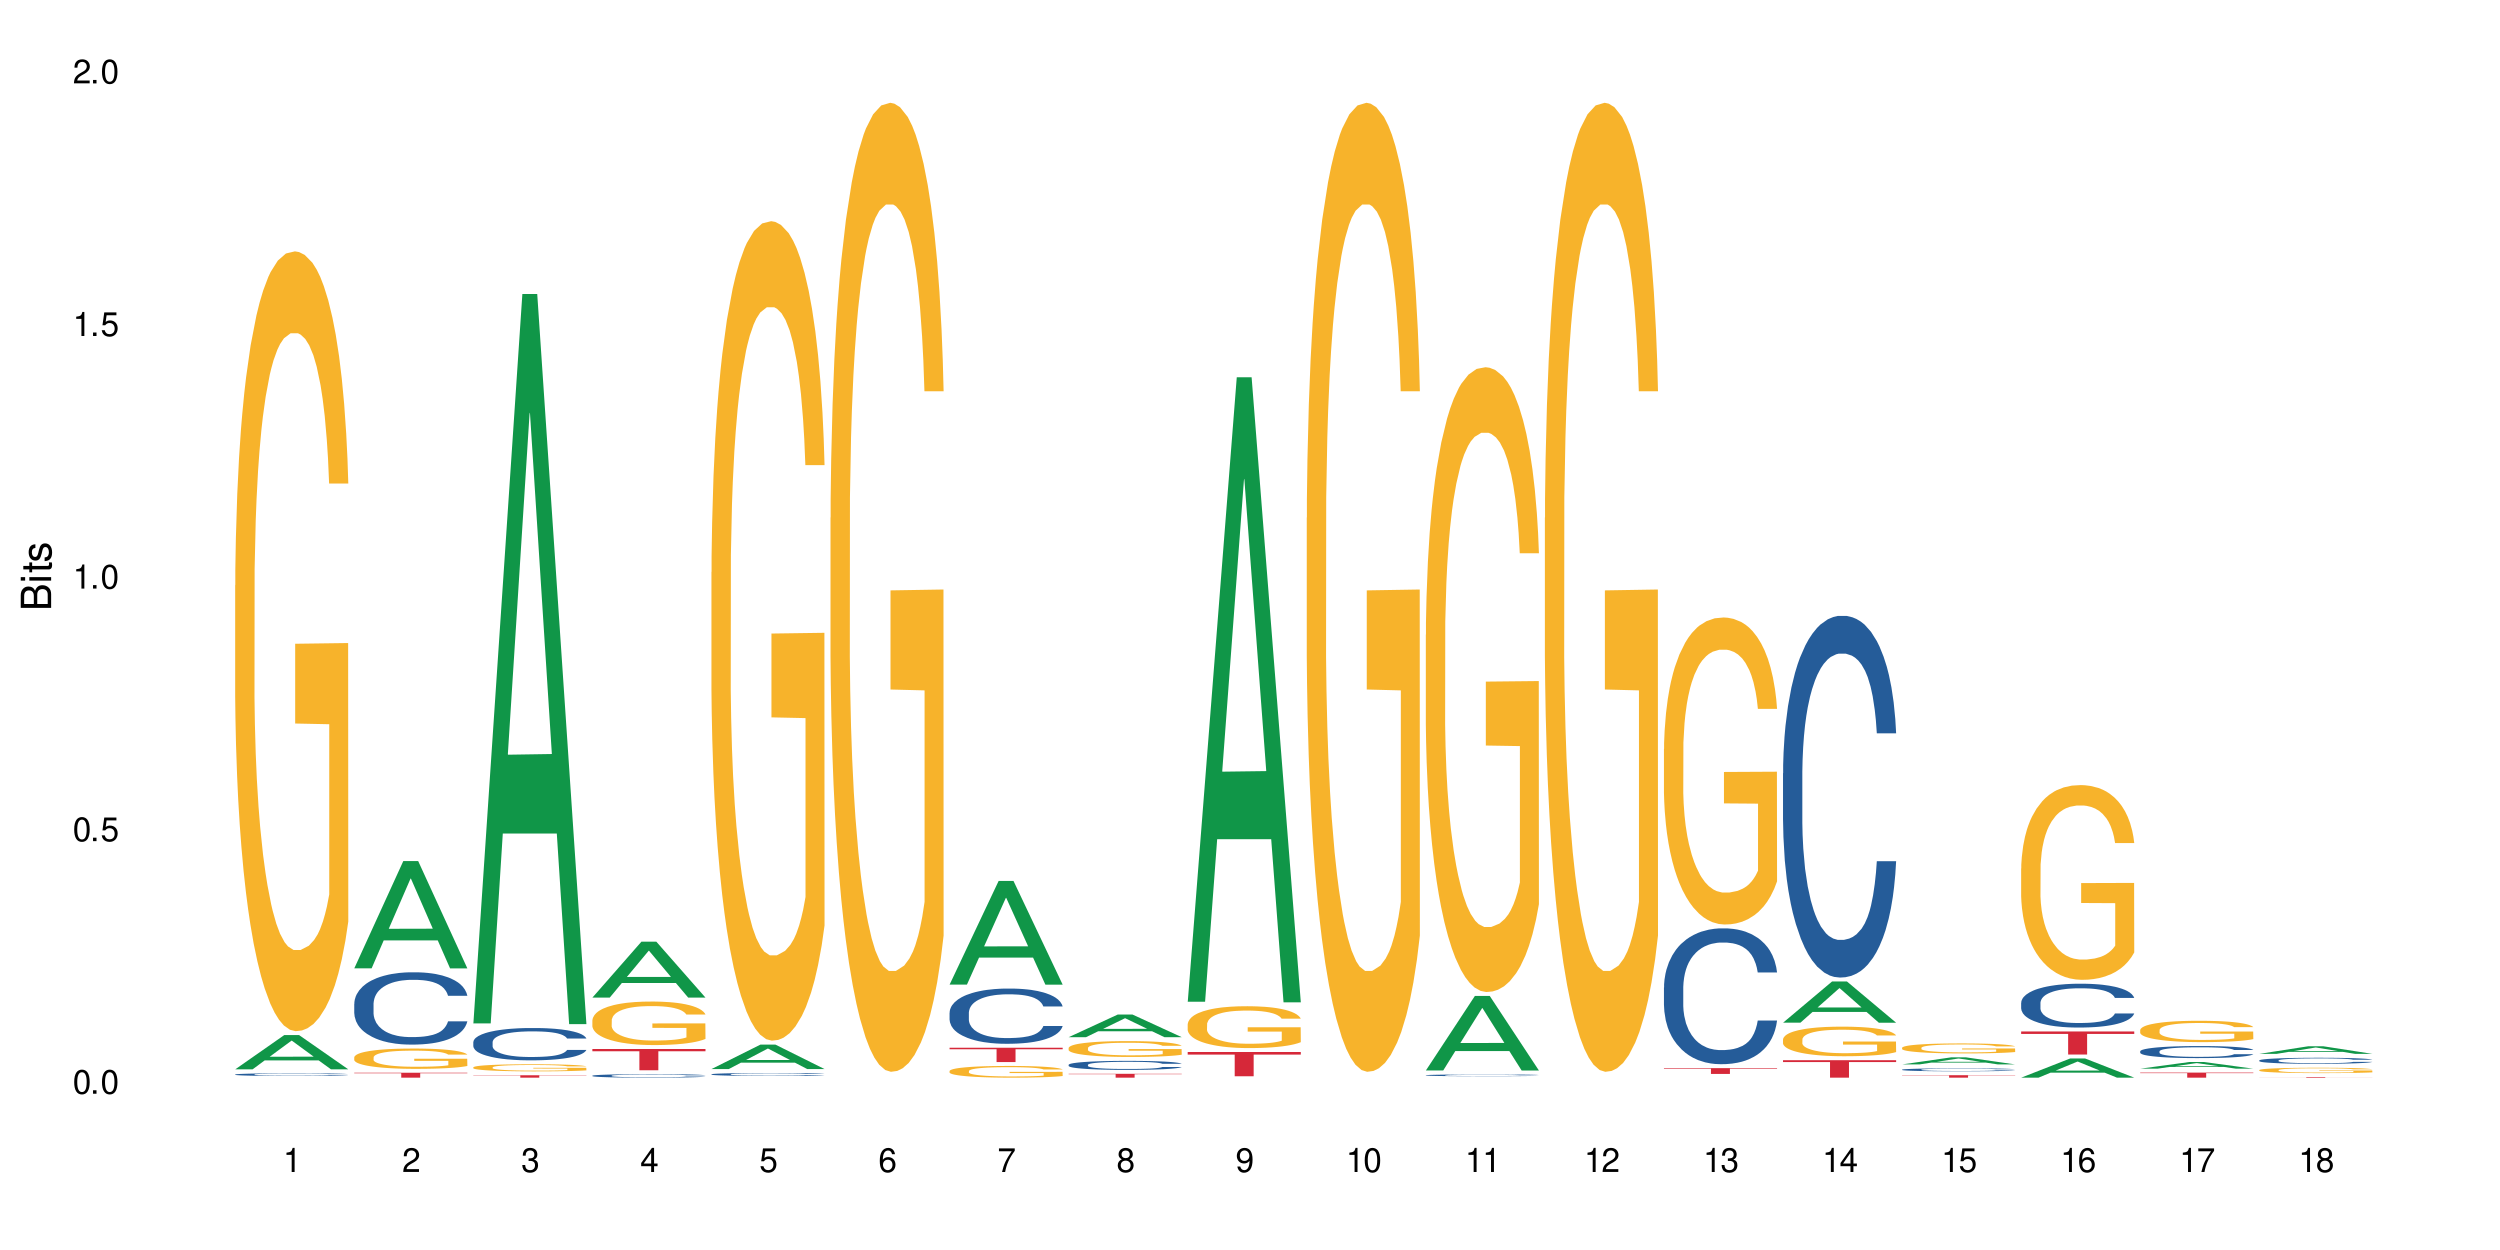 <?xml version="1.0" encoding="UTF-8"?>
<svg xmlns="http://www.w3.org/2000/svg" xmlns:xlink="http://www.w3.org/1999/xlink" width="720" height="360" viewBox="0 0 720 360">
<defs>
<g>
<g id="glyph-0-0">
</g>
<g id="glyph-0-1">
<path d="M 2.641 -6.938 C 2 -6.938 1.422 -6.656 1.078 -6.172 C 0.641 -5.562 0.406 -4.641 0.406 -3.359 C 0.406 -1.016 1.188 0.219 2.641 0.219 C 4.078 0.219 4.859 -1.016 4.859 -3.297 C 4.859 -4.641 4.656 -5.547 4.203 -6.172 C 3.844 -6.656 3.281 -6.938 2.641 -6.938 Z M 2.641 -6.188 C 3.547 -6.188 4 -5.25 4 -3.375 C 4 -1.406 3.562 -0.484 2.625 -0.484 C 1.734 -0.484 1.281 -1.438 1.281 -3.344 C 1.281 -5.25 1.734 -6.188 2.641 -6.188 Z M 2.641 -6.188 "/>
</g>
<g id="glyph-0-2">
<path d="M 1.828 -1 L 0.828 -1 L 0.828 0 L 1.828 0 Z M 1.828 -1 "/>
</g>
<g id="glyph-0-3">
<path d="M 4.562 -6.797 L 1.062 -6.797 L 0.547 -3.094 L 1.328 -3.094 C 1.719 -3.562 2.047 -3.734 2.578 -3.734 C 3.484 -3.734 4.062 -3.109 4.062 -2.094 C 4.062 -1.125 3.484 -0.531 2.578 -0.531 C 1.828 -0.531 1.375 -0.906 1.188 -1.672 L 0.328 -1.672 C 0.453 -1.109 0.547 -0.844 0.75 -0.594 C 1.125 -0.078 1.828 0.219 2.594 0.219 C 3.969 0.219 4.922 -0.781 4.922 -2.219 C 4.922 -3.562 4.031 -4.484 2.719 -4.484 C 2.25 -4.484 1.859 -4.359 1.469 -4.062 L 1.734 -5.969 L 4.562 -5.969 Z M 4.562 -6.797 "/>
</g>
<g id="glyph-0-4">
<path d="M 2.484 -4.938 L 2.484 0 L 3.328 0 L 3.328 -6.938 L 2.766 -6.938 C 2.469 -5.875 2.281 -5.734 0.984 -5.562 L 0.984 -4.938 Z M 2.484 -4.938 "/>
</g>
<g id="glyph-0-5">
<path d="M 4.859 -0.828 L 1.281 -0.828 C 1.359 -1.406 1.672 -1.781 2.5 -2.281 L 3.469 -2.828 C 4.406 -3.344 4.906 -4.062 4.906 -4.906 C 4.906 -5.484 4.672 -6.031 4.266 -6.406 C 3.859 -6.766 3.375 -6.938 2.719 -6.938 C 1.859 -6.938 1.219 -6.625 0.844 -6.031 C 0.609 -5.672 0.5 -5.234 0.484 -4.531 L 1.328 -4.531 C 1.359 -5.016 1.406 -5.281 1.531 -5.516 C 1.75 -5.938 2.188 -6.203 2.703 -6.203 C 3.469 -6.203 4.031 -5.641 4.031 -4.891 C 4.031 -4.344 3.719 -3.859 3.125 -3.516 L 2.234 -3 C 0.812 -2.172 0.406 -1.531 0.328 -0.016 L 4.859 -0.016 Z M 4.859 -0.828 "/>
</g>
<g id="glyph-0-6">
<path d="M 2.125 -3.188 L 2.578 -3.188 C 3.5 -3.188 3.984 -2.766 3.984 -1.922 C 3.984 -1.062 3.469 -0.531 2.594 -0.531 C 1.656 -0.531 1.203 -1 1.156 -2.016 L 0.312 -2.016 C 0.344 -1.453 0.438 -1.094 0.609 -0.781 C 0.953 -0.109 1.625 0.219 2.547 0.219 C 3.953 0.219 4.859 -0.625 4.859 -1.938 C 4.859 -2.828 4.516 -3.297 3.703 -3.594 C 4.344 -3.844 4.656 -4.328 4.656 -5.031 C 4.656 -6.219 3.875 -6.938 2.578 -6.938 C 1.203 -6.938 0.484 -6.172 0.453 -4.703 L 1.297 -4.703 C 1.312 -5.125 1.344 -5.359 1.453 -5.578 C 1.641 -5.969 2.062 -6.203 2.594 -6.203 C 3.344 -6.203 3.797 -5.75 3.797 -5 C 3.797 -4.516 3.609 -4.219 3.25 -4.047 C 3.016 -3.953 2.703 -3.922 2.125 -3.906 Z M 2.125 -3.188 "/>
</g>
<g id="glyph-0-7">
<path d="M 3.141 -1.672 L 3.141 0 L 3.984 0 L 3.984 -1.672 L 4.984 -1.672 L 4.984 -2.438 L 3.984 -2.438 L 3.984 -6.938 L 3.359 -6.938 L 0.266 -2.578 L 0.266 -1.672 Z M 3.141 -2.438 L 1 -2.438 L 3.141 -5.5 Z M 3.141 -2.438 "/>
</g>
<g id="glyph-0-8">
<path d="M 4.781 -5.125 C 4.609 -6.266 3.891 -6.938 2.844 -6.938 C 2.094 -6.938 1.422 -6.578 1.031 -5.953 C 0.594 -5.266 0.406 -4.422 0.406 -3.172 C 0.406 -2 0.578 -1.25 0.984 -0.641 C 1.359 -0.078 1.953 0.219 2.703 0.219 C 3.984 0.219 4.922 -0.75 4.922 -2.094 C 4.922 -3.375 4.062 -4.281 2.844 -4.281 C 2.172 -4.281 1.641 -4.031 1.281 -3.516 C 1.281 -5.234 1.828 -6.188 2.797 -6.188 C 3.391 -6.188 3.797 -5.797 3.938 -5.125 Z M 2.734 -3.531 C 3.547 -3.531 4.062 -2.953 4.062 -2.031 C 4.062 -1.156 3.484 -0.531 2.703 -0.531 C 1.922 -0.531 1.328 -1.188 1.328 -2.078 C 1.328 -2.938 1.906 -3.531 2.734 -3.531 Z M 2.734 -3.531 "/>
</g>
<g id="glyph-0-9">
<path d="M 4.984 -6.797 L 0.438 -6.797 L 0.438 -5.969 L 4.109 -5.969 C 2.5 -3.656 1.828 -2.234 1.328 0 L 2.219 0 C 2.594 -2.172 3.453 -4.047 4.984 -6.094 Z M 4.984 -6.797 "/>
</g>
<g id="glyph-0-10">
<path d="M 3.75 -3.656 C 4.469 -4.094 4.688 -4.438 4.688 -5.078 C 4.688 -6.172 3.844 -6.938 2.641 -6.938 C 1.438 -6.938 0.594 -6.172 0.594 -5.094 C 0.594 -4.438 0.812 -4.094 1.516 -3.656 C 0.734 -3.266 0.359 -2.703 0.359 -1.922 C 0.359 -0.656 1.281 0.219 2.641 0.219 C 3.984 0.219 4.922 -0.656 4.922 -1.922 C 4.922 -2.703 4.531 -3.266 3.75 -3.656 Z M 2.641 -6.188 C 3.359 -6.188 3.812 -5.75 3.812 -5.062 C 3.812 -4.406 3.344 -3.984 2.641 -3.984 C 1.922 -3.984 1.453 -4.406 1.453 -5.078 C 1.453 -5.75 1.922 -6.188 2.641 -6.188 Z M 2.641 -3.266 C 3.484 -3.266 4.062 -2.719 4.062 -1.906 C 4.062 -1.078 3.484 -0.531 2.625 -0.531 C 1.797 -0.531 1.219 -1.094 1.219 -1.906 C 1.219 -2.719 1.781 -3.266 2.641 -3.266 Z M 2.641 -3.266 "/>
</g>
<g id="glyph-0-11">
<path d="M 0.516 -1.578 C 0.672 -0.453 1.406 0.219 2.438 0.219 C 3.188 0.219 3.859 -0.141 4.266 -0.766 C 4.688 -1.453 4.891 -2.297 4.891 -3.547 C 4.891 -4.719 4.703 -5.453 4.312 -6.078 C 3.938 -6.641 3.344 -6.938 2.594 -6.938 C 1.297 -6.938 0.359 -5.969 0.359 -4.625 C 0.359 -3.344 1.234 -2.453 2.453 -2.453 C 3.094 -2.453 3.578 -2.672 4.016 -3.203 C 4 -1.484 3.469 -0.531 2.5 -0.531 C 1.906 -0.531 1.484 -0.906 1.359 -1.578 Z M 2.578 -6.203 C 3.375 -6.203 3.969 -5.531 3.969 -4.641 C 3.969 -3.797 3.391 -3.188 2.547 -3.188 C 1.734 -3.188 1.234 -3.766 1.234 -4.688 C 1.234 -5.562 1.797 -6.203 2.578 -6.203 Z M 2.578 -6.203 "/>
</g>
<g id="glyph-1-0">
</g>
<g id="glyph-1-1">
<path d="M 0 -0.953 L 0 -4.891 C 0 -5.719 -0.234 -6.344 -0.734 -6.797 C -1.188 -7.234 -1.812 -7.469 -2.5 -7.469 C -3.547 -7.469 -4.188 -7 -4.625 -5.875 C -4.984 -6.688 -5.625 -7.094 -6.531 -7.094 C -7.172 -7.094 -7.734 -6.859 -8.141 -6.391 C -8.562 -5.922 -8.75 -5.344 -8.75 -4.5 L -8.75 -0.953 Z M -4.984 -2.062 L -7.766 -2.062 L -7.766 -4.219 C -7.766 -4.844 -7.688 -5.203 -7.453 -5.5 C -7.219 -5.812 -6.859 -5.969 -6.375 -5.969 C -5.891 -5.969 -5.531 -5.812 -5.297 -5.5 C -5.062 -5.203 -4.984 -4.844 -4.984 -4.219 Z M -0.984 -2.062 L -4 -2.062 L -4 -4.781 C -4 -5.766 -3.438 -6.359 -2.484 -6.359 C -1.547 -6.359 -0.984 -5.766 -0.984 -4.781 Z M -0.984 -2.062 "/>
</g>
<g id="glyph-1-2">
<path d="M -6.281 -1.797 L -6.281 -0.797 L 0 -0.797 L 0 -1.797 Z M -8.75 -1.797 L -8.75 -0.797 L -7.484 -0.797 L -7.484 -1.797 Z M -8.75 -1.797 "/>
</g>
<g id="glyph-1-3">
<path d="M -6.281 -3.047 L -6.281 -2.016 L -8.016 -2.016 L -8.016 -1.016 L -6.281 -1.016 L -6.281 -0.172 L -5.469 -0.172 L -5.469 -1.016 L -0.719 -1.016 C -0.078 -1.016 0.281 -1.453 0.281 -2.234 C 0.281 -2.5 0.25 -2.719 0.188 -3.047 L -0.641 -3.047 C -0.609 -2.906 -0.594 -2.766 -0.594 -2.562 C -0.594 -2.141 -0.719 -2.016 -1.156 -2.016 L -5.469 -2.016 L -5.469 -3.047 Z M -6.281 -3.047 "/>
</g>
<g id="glyph-1-4">
<path d="M -4.531 -5.25 C -5.766 -5.25 -6.469 -4.422 -6.469 -2.969 C -6.469 -1.516 -5.719 -0.562 -4.547 -0.562 C -3.562 -0.562 -3.094 -1.062 -2.734 -2.562 L -2.516 -3.484 C -2.344 -4.188 -2.094 -4.469 -1.641 -4.469 C -1.047 -4.469 -0.641 -3.875 -0.641 -3 C -0.641 -2.453 -0.797 -2 -1.062 -1.75 C -1.25 -1.594 -1.422 -1.531 -1.875 -1.469 L -1.875 -0.406 C -0.422 -0.453 0.281 -1.266 0.281 -2.922 C 0.281 -4.5 -0.5 -5.516 -1.719 -5.516 C -2.656 -5.516 -3.172 -4.984 -3.469 -3.734 L -3.703 -2.766 C -3.891 -1.953 -4.156 -1.609 -4.594 -1.609 C -5.188 -1.609 -5.547 -2.125 -5.547 -2.938 C -5.547 -3.75 -5.203 -4.172 -4.531 -4.203 Z M -4.531 -5.25 "/>
</g>
</g>
</defs>
<rect x="-72" y="-36" width="864" height="432" fill="rgb(100%, 100%, 100%)" fill-opacity="1"/>
<path fill-rule="nonzero" fill="rgb(6.275%, 58.824%, 28.235%)" fill-opacity="1" d="M 67.73 307.969 L 67.766 307.961 L 81.859 298.105 L 86.141 298.105 L 100.309 307.977 L 95.332 307.977 L 91.781 305.402 L 76.223 305.402 L 72.742 307.969 L 67.73 307.969 L 77.719 304.336 L 90.352 304.324 L 84.055 299.719 L 83.984 299.711 L 83.914 299.738 L 77.684 304.324 L 77.719 304.336 Z M 67.73 307.969 "/>
<path fill-rule="nonzero" fill="rgb(14.51%, 36.078%, 60%)" fill-opacity="1" d="M 67.73 309.445 L 67.77 309.445 L 67.77 309.43 L 67.891 309.402 L 68.168 309.367 L 68.445 309.344 L 69.16 309.301 L 70.152 309.262 L 71.188 309.23 L 71.941 309.211 L 72.617 309.195 L 74.168 309.168 L 75.16 309.156 L 76.234 309.145 L 77.543 309.133 L 78.496 309.125 L 80.641 309.113 L 82.23 309.105 L 86.125 309.105 L 87.715 309.109 L 88.867 309.113 L 90.137 309.117 L 91.211 309.125 L 93.078 309.141 L 94.746 309.16 L 95.5 309.172 L 96.691 309.195 L 97.605 309.215 L 98.242 309.234 L 98.957 309.262 L 99.594 309.293 L 100.07 309.328 L 100.309 309.359 L 94.746 309.359 L 94.469 309.332 L 94.148 309.309 L 93.555 309.281 L 92.957 309.258 L 92.125 309.238 L 91.367 309.223 L 90.336 309.211 L 89.422 309.203 L 88.469 309.195 L 87.555 309.191 L 85.809 309.188 L 83.027 309.188 L 81.477 309.195 L 80.641 309.199 L 79.449 309.211 L 78.617 309.219 L 77.621 309.234 L 76.949 309.246 L 76.113 309.266 L 75.516 309.281 L 74.844 309.305 L 74.445 309.32 L 74.086 309.344 L 73.77 309.367 L 73.531 309.391 L 73.371 309.418 L 73.293 309.441 L 73.293 309.555 L 73.371 309.582 L 73.57 309.609 L 74.086 309.656 L 74.844 309.691 L 75.715 309.723 L 76.551 309.742 L 77.027 309.754 L 77.664 309.766 L 78.656 309.781 L 80.086 309.793 L 80.922 309.801 L 82.191 309.805 L 83.504 309.809 L 85.25 309.809 L 86.801 309.805 L 87.832 309.801 L 88.906 309.797 L 90.375 309.785 L 91.289 309.773 L 92.082 309.758 L 92.68 309.746 L 93.078 309.734 L 93.672 309.711 L 94.148 309.688 L 94.508 309.664 L 94.746 309.637 L 100.309 309.637 L 100.07 309.668 L 99.711 309.695 L 99.355 309.715 L 98.797 309.742 L 98.16 309.762 L 97.246 309.789 L 96.492 309.805 L 95.5 309.824 L 94.586 309.836 L 93.594 309.848 L 92.125 309.863 L 91.168 309.871 L 90.137 309.875 L 88.906 309.883 L 87.355 309.887 L 85.688 309.891 L 82.469 309.891 L 81.238 309.887 L 79.609 309.879 L 77.582 309.867 L 76.113 309.852 L 74.961 309.84 L 73.969 309.824 L 72.855 309.805 L 71.426 309.773 L 70.551 309.75 L 69.957 309.73 L 69.281 309.703 L 68.805 309.676 L 68.246 309.637 L 67.852 309.586 L 67.73 309.547 Z M 67.73 309.445 "/>
<path fill-rule="nonzero" fill="rgb(96.863%, 70.196%, 16.863%)" fill-opacity="1" d="M 67.73 168.582 L 67.77 168.379 L 67.77 164.277 L 67.93 155.047 L 68.328 142.328 L 68.844 131.871 L 69.398 123.664 L 69.758 119.359 L 70.352 113.207 L 70.871 108.691 L 72.18 99.465 L 73.848 90.848 L 74.762 87.156 L 75.797 83.672 L 77.266 79.773 L 77.941 78.336 L 80.008 75.055 L 82.352 73.004 L 84.934 72.391 L 86.125 72.594 L 87.754 73.414 L 89.977 75.672 L 91.25 77.723 L 92.242 79.773 L 93.273 82.441 L 94.547 86.543 L 95.738 91.465 L 96.691 96.387 L 97.645 102.539 L 98.441 109.102 L 99.113 116.281 L 99.711 124.895 L 100.07 132.074 L 100.309 139.254 L 94.785 139.254 L 94.469 132.074 L 94.109 126.535 L 93.516 119.77 L 92.918 114.848 L 92.32 110.949 L 91.211 105.617 L 90.258 102.336 L 89.062 99.465 L 87.914 97.617 L 86.602 96.387 L 85.809 95.977 L 83.699 95.977 L 81.793 97.414 L 80.684 99.055 L 79.887 100.695 L 78.773 103.77 L 78.102 106.23 L 77.703 107.871 L 76.512 114.23 L 75.715 119.973 L 75.277 123.871 L 74.723 130.023 L 74.324 135.562 L 73.887 143.766 L 73.648 149.918 L 73.332 163.867 L 73.293 200.785 L 73.41 208.578 L 73.648 216.988 L 73.969 224.371 L 74.445 232.164 L 74.922 238.113 L 75.754 246.113 L 76.473 251.445 L 77.027 254.934 L 78.102 260.469 L 78.535 262.316 L 79.57 266.008 L 80.641 268.879 L 81.953 271.34 L 82.945 272.57 L 84.535 273.598 L 86.562 273.598 L 88.945 272.367 L 90.453 270.727 L 91.488 269.086 L 92.164 267.648 L 92.996 265.395 L 93.594 263.34 L 94.148 261.086 L 94.824 257.598 L 94.824 208.578 L 85.012 208.375 L 85.012 185.402 L 100.266 185.195 L 100.309 265.395 L 99.473 270.93 L 98.441 276.262 L 97.445 280.367 L 96.414 283.852 L 94.945 287.75 L 93.754 290.211 L 91.926 293.082 L 90.258 294.926 L 88.508 296.16 L 86.957 296.773 L 85.133 296.98 L 83.504 296.57 L 81.754 295.34 L 80.363 293.695 L 79.094 291.645 L 77.82 288.98 L 76.234 284.672 L 75.199 281.188 L 74.129 276.879 L 73.055 271.75 L 72.102 266.215 L 71.465 261.906 L 70.828 256.984 L 70.152 250.832 L 69.52 243.855 L 69.043 237.5 L 68.605 230.32 L 68.289 223.551 L 67.969 214.32 L 67.809 206.938 L 67.73 200.578 Z M 67.73 168.582 "/>
<path fill-rule="nonzero" fill="rgb(6.275%, 58.824%, 28.235%)" fill-opacity="1" d="M 102.023 278.871 L 102.055 278.84 L 116.152 247.984 L 120.434 247.984 L 134.598 278.898 L 129.621 278.898 L 126.07 270.828 L 110.512 270.828 L 107.035 278.871 L 102.023 278.871 L 112.012 267.492 L 124.645 267.461 L 118.344 253.035 L 118.273 253.008 L 118.207 253.094 L 111.977 267.461 L 112.012 267.492 Z M 102.023 278.871 "/>
<path fill-rule="nonzero" fill="rgb(14.51%, 36.078%, 60%)" fill-opacity="1" d="M 102.023 289.086 L 102.062 289.066 L 102.062 288.613 L 102.18 287.887 L 102.457 286.973 L 102.738 286.348 L 103.453 285.223 L 104.445 284.137 L 105.477 283.301 L 106.234 282.805 L 106.906 282.426 L 108.457 281.719 L 109.449 281.359 L 110.523 281.035 L 111.836 280.711 L 112.789 280.52 L 114.934 280.215 L 116.523 280.082 L 117.754 280.027 L 120.414 280.027 L 122.004 280.102 L 123.156 280.199 L 124.426 280.352 L 125.5 280.52 L 127.367 280.941 L 129.035 281.473 L 129.789 281.777 L 130.98 282.367 L 131.895 282.938 L 132.531 283.434 L 133.246 284.137 L 133.883 284.996 L 134.359 285.965 L 134.598 286.785 L 129.035 286.785 L 128.758 286.023 L 128.441 285.434 L 127.844 284.652 L 127.25 284.102 L 126.414 283.547 L 125.66 283.188 L 124.625 282.824 L 123.711 282.598 L 122.758 282.426 L 121.844 282.309 L 120.098 282.195 L 118.07 282.195 L 117.316 282.234 L 115.766 282.387 L 114.934 282.52 L 113.742 282.785 L 112.906 283.035 L 111.914 283.414 L 111.238 283.738 L 110.402 284.234 L 109.809 284.672 L 109.133 285.301 L 108.734 285.773 L 108.379 286.309 L 108.059 286.938 L 107.82 287.602 L 107.664 288.309 L 107.582 288.992 L 107.582 291.941 L 107.664 292.629 L 107.863 293.426 L 108.379 294.59 L 109.133 295.598 L 110.008 296.398 L 110.84 296.969 L 111.316 297.234 L 111.953 297.539 L 112.945 297.922 L 114.375 298.301 L 115.211 298.453 L 116.48 298.605 L 117.793 298.68 L 119.543 298.68 L 121.09 298.605 L 122.125 298.512 L 123.195 298.359 L 124.664 298.035 L 125.578 297.73 L 126.375 297.367 L 126.969 297.008 L 127.367 296.703 L 127.965 296.113 L 128.441 295.465 L 128.797 294.797 L 129.035 294.152 L 134.598 294.152 L 134.359 294.914 L 134 295.656 L 133.645 296.207 L 133.09 296.871 L 132.453 297.465 L 131.539 298.129 L 130.785 298.566 L 129.789 299.043 L 128.875 299.406 L 127.883 299.727 L 126.414 300.109 L 125.461 300.301 L 124.426 300.473 L 123.195 300.625 L 121.648 300.758 L 119.977 300.832 L 118.43 300.852 L 116.762 300.812 L 115.527 300.738 L 113.898 300.566 L 111.875 300.223 L 110.402 299.863 L 109.25 299.5 L 108.258 299.121 L 107.145 298.605 L 105.715 297.77 L 104.844 297.121 L 104.246 296.586 L 103.57 295.844 L 103.094 295.18 L 102.539 294.113 L 102.141 292.762 L 102.023 291.715 Z M 102.023 289.086 "/>
<path fill-rule="nonzero" fill="rgb(96.863%, 70.196%, 16.863%)" fill-opacity="1" d="M 102.023 304.484 L 102.062 304.48 L 102.062 304.375 L 102.219 304.133 L 102.617 303.801 L 103.133 303.527 L 103.691 303.316 L 104.047 303.203 L 104.645 303.043 L 105.16 302.926 L 106.473 302.684 L 108.141 302.461 L 109.055 302.363 L 110.086 302.273 L 111.555 302.172 L 112.23 302.133 L 114.297 302.047 L 116.641 301.996 L 119.223 301.98 L 120.414 301.984 L 122.043 302.008 L 124.27 302.066 L 125.539 302.117 L 126.531 302.172 L 127.566 302.242 L 128.836 302.348 L 130.027 302.477 L 130.98 302.605 L 131.938 302.766 L 132.73 302.938 L 133.406 303.121 L 134 303.348 L 134.359 303.535 L 134.598 303.723 L 129.074 303.723 L 128.758 303.535 L 128.398 303.391 L 127.805 303.215 L 127.207 303.086 L 126.613 302.984 L 125.5 302.844 L 124.547 302.758 L 123.355 302.684 L 122.203 302.637 L 120.891 302.605 L 120.098 302.594 L 117.992 302.594 L 116.086 302.633 L 114.973 302.676 L 114.18 302.715 L 113.066 302.797 L 112.391 302.859 L 111.992 302.902 L 110.801 303.07 L 110.008 303.219 L 109.57 303.32 L 109.012 303.48 L 108.617 303.625 L 108.18 303.84 L 107.941 304 L 107.621 304.363 L 107.582 305.324 L 107.703 305.527 L 107.941 305.746 L 108.258 305.938 L 108.734 306.141 L 109.211 306.297 L 110.047 306.504 L 110.762 306.645 L 111.316 306.734 L 112.391 306.879 L 112.828 306.926 L 113.859 307.023 L 114.934 307.098 L 116.242 307.164 L 117.238 307.195 L 118.824 307.223 L 120.852 307.223 L 123.234 307.191 L 124.746 307.148 L 125.777 307.105 L 126.453 307.066 L 127.289 307.008 L 127.883 306.953 L 128.441 306.895 L 129.117 306.805 L 129.117 305.527 L 119.301 305.523 L 119.301 304.922 L 134.559 304.918 L 134.598 307.008 L 133.762 307.152 L 132.73 307.293 L 131.738 307.398 L 130.703 307.488 L 129.234 307.59 L 128.043 307.656 L 126.215 307.73 L 124.547 307.777 L 122.797 307.809 L 121.25 307.824 L 119.422 307.832 L 117.793 307.82 L 116.047 307.789 L 114.656 307.746 L 113.383 307.691 L 112.113 307.621 L 110.523 307.512 L 109.488 307.418 L 108.418 307.309 L 107.344 307.172 L 106.391 307.027 L 105.754 306.918 L 105.121 306.789 L 104.445 306.629 L 103.809 306.445 L 103.332 306.281 L 102.895 306.094 L 102.578 305.918 L 102.262 305.676 L 102.102 305.484 L 102.023 305.32 Z M 102.023 304.484 "/>
<path fill-rule="nonzero" fill="rgb(83.922%, 15.686%, 22.353%)" fill-opacity="1" d="M 102.023 308.957 L 134.598 308.957 L 134.598 309.109 L 121.02 309.109 L 121.02 310.367 L 115.559 310.367 L 115.559 309.113 L 115.48 309.109 L 102.023 309.109 Z M 102.023 308.957 "/>
<path fill-rule="nonzero" fill="rgb(6.275%, 58.824%, 28.235%)" fill-opacity="1" d="M 136.312 294.746 L 136.348 294.551 L 150.441 84.68 L 154.723 84.68 L 168.887 294.945 L 163.91 294.945 L 160.359 240.059 L 144.805 240.059 L 141.324 294.746 L 136.312 294.746 L 146.301 217.355 L 158.934 217.156 L 152.637 119.035 L 152.566 118.836 L 152.496 119.43 L 146.266 217.156 L 146.301 217.355 Z M 136.312 294.746 "/>
<path fill-rule="nonzero" fill="rgb(14.51%, 36.078%, 60%)" fill-opacity="1" d="M 136.312 300.121 L 136.352 300.113 L 136.352 299.91 L 136.473 299.586 L 136.75 299.176 L 137.027 298.898 L 137.742 298.395 L 138.734 297.91 L 139.77 297.535 L 140.523 297.316 L 141.199 297.145 L 142.746 296.828 L 143.742 296.668 L 144.812 296.523 L 146.125 296.379 L 147.078 296.293 L 149.223 296.156 L 150.812 296.098 L 152.043 296.074 L 154.707 296.074 L 156.293 296.105 L 157.445 296.148 L 158.719 296.219 L 159.789 296.293 L 161.656 296.48 L 163.328 296.719 L 164.082 296.855 L 165.273 297.121 L 166.188 297.375 L 166.824 297.594 L 167.539 297.91 L 168.172 298.293 L 168.648 298.727 L 168.887 299.094 L 163.328 299.094 L 163.047 298.754 L 162.73 298.488 L 162.133 298.141 L 161.539 297.895 L 160.703 297.648 L 159.949 297.484 L 158.918 297.324 L 158.004 297.223 L 157.051 297.145 L 156.137 297.094 L 154.387 297.043 L 152.363 297.043 L 151.605 297.059 L 150.059 297.129 L 149.223 297.188 L 148.031 297.305 L 147.195 297.418 L 146.203 297.586 L 145.527 297.73 L 144.695 297.953 L 144.098 298.148 L 143.422 298.43 L 143.027 298.641 L 142.668 298.879 L 142.352 299.16 L 142.113 299.457 L 141.953 299.773 L 141.875 300.078 L 141.875 301.398 L 141.953 301.703 L 142.152 302.062 L 142.668 302.582 L 143.422 303.031 L 144.297 303.387 L 145.133 303.645 L 145.609 303.762 L 146.242 303.898 L 147.238 304.07 L 148.668 304.238 L 149.5 304.309 L 150.773 304.375 L 152.082 304.41 L 153.832 304.41 L 155.383 304.375 L 156.414 304.332 L 157.488 304.266 L 158.957 304.121 L 159.871 303.984 L 160.664 303.82 L 161.262 303.66 L 161.656 303.523 L 162.254 303.262 L 162.73 302.973 L 163.09 302.672 L 163.328 302.383 L 168.887 302.383 L 168.648 302.727 L 168.293 303.055 L 167.934 303.305 L 167.379 303.602 L 166.742 303.863 L 165.828 304.164 L 165.074 304.359 L 164.082 304.57 L 163.168 304.73 L 162.176 304.875 L 160.703 305.047 L 159.75 305.133 L 158.719 305.207 L 157.488 305.277 L 155.938 305.336 L 154.27 305.371 L 152.719 305.379 L 151.051 305.363 L 149.82 305.328 L 148.191 305.25 L 146.164 305.098 L 144.695 304.938 L 143.543 304.773 L 142.551 304.605 L 141.438 304.375 L 140.008 304 L 139.133 303.711 L 138.535 303.473 L 137.863 303.141 L 137.383 302.844 L 136.828 302.367 L 136.43 301.762 L 136.312 301.297 Z M 136.312 300.121 "/>
<path fill-rule="nonzero" fill="rgb(96.863%, 70.196%, 16.863%)" fill-opacity="1" d="M 136.312 307.383 L 136.352 307.383 L 136.352 307.344 L 136.512 307.262 L 136.906 307.145 L 137.426 307.047 L 137.98 306.973 L 138.34 306.934 L 138.934 306.879 L 139.449 306.836 L 140.762 306.754 L 142.43 306.676 L 143.344 306.641 L 144.375 306.609 L 145.848 306.574 L 146.523 306.562 L 148.586 306.531 L 150.93 306.512 L 153.516 306.508 L 154.707 306.508 L 156.336 306.516 L 158.559 306.535 L 159.832 306.555 L 160.824 306.574 L 161.855 306.598 L 163.129 306.637 L 164.32 306.68 L 165.273 306.727 L 166.227 306.781 L 167.02 306.84 L 167.695 306.906 L 168.293 306.984 L 168.648 307.051 L 168.887 307.117 L 163.367 307.117 L 163.047 307.051 L 162.691 307 L 162.094 306.938 L 161.5 306.895 L 160.902 306.859 L 159.789 306.809 L 158.836 306.781 L 157.645 306.754 L 156.492 306.738 L 155.184 306.727 L 154.387 306.723 L 152.281 306.723 L 150.375 306.734 L 149.262 306.75 L 148.469 306.766 L 147.355 306.793 L 146.68 306.816 L 146.285 306.828 L 145.09 306.887 L 144.297 306.941 L 143.859 306.977 L 143.305 307.031 L 142.906 307.082 L 142.469 307.156 L 142.23 307.215 L 141.914 307.34 L 141.875 307.676 L 141.992 307.75 L 142.23 307.824 L 142.551 307.891 L 143.027 307.965 L 143.504 308.016 L 144.336 308.09 L 145.051 308.141 L 145.609 308.172 L 146.68 308.223 L 147.117 308.238 L 148.152 308.273 L 149.223 308.297 L 150.535 308.32 L 151.527 308.332 L 153.117 308.34 L 155.145 308.34 L 157.527 308.328 L 159.035 308.316 L 160.07 308.301 L 160.742 308.285 L 161.578 308.266 L 162.176 308.246 L 162.73 308.227 L 163.406 308.195 L 163.406 307.75 L 153.594 307.746 L 153.594 307.535 L 168.848 307.535 L 168.887 308.266 L 168.055 308.316 L 167.02 308.367 L 166.027 308.402 L 164.996 308.434 L 163.523 308.469 L 162.332 308.492 L 160.504 308.52 L 158.836 308.535 L 157.09 308.547 L 155.539 308.551 L 153.711 308.555 L 152.082 308.551 L 150.336 308.539 L 148.945 308.523 L 147.676 308.504 L 146.402 308.48 L 144.812 308.441 L 143.781 308.41 L 142.707 308.371 L 141.637 308.324 L 140.684 308.273 L 140.047 308.234 L 139.41 308.191 L 138.734 308.133 L 138.102 308.07 L 137.625 308.012 L 137.188 307.945 L 136.867 307.883 L 136.551 307.801 L 136.391 307.734 L 136.312 307.676 Z M 136.312 307.383 "/>
<path fill-rule="nonzero" fill="rgb(83.922%, 15.686%, 22.353%)" fill-opacity="1" d="M 136.312 309.684 L 168.887 309.684 L 168.887 309.754 L 155.312 309.758 L 155.312 310.367 L 149.848 310.367 L 149.848 309.758 L 149.77 309.754 L 136.312 309.754 Z M 136.312 309.684 "/>
<path fill-rule="nonzero" fill="rgb(6.275%, 58.824%, 28.235%)" fill-opacity="1" d="M 170.602 287.301 L 170.637 287.285 L 184.734 271.195 L 189.016 271.195 L 203.18 287.316 L 198.203 287.316 L 194.652 283.109 L 179.094 283.109 L 175.613 287.301 L 170.602 287.301 L 180.59 281.367 L 193.227 281.352 L 186.926 273.828 L 186.855 273.812 L 186.785 273.859 L 180.555 281.352 L 180.59 281.367 Z M 170.602 287.301 "/>
<path fill-rule="nonzero" fill="rgb(14.51%, 36.078%, 60%)" fill-opacity="1" d="M 170.602 309.801 L 170.641 309.797 L 170.641 309.777 L 170.762 309.742 L 171.039 309.695 L 171.316 309.668 L 172.031 309.613 L 173.027 309.559 L 174.059 309.52 L 174.812 309.496 L 175.488 309.477 L 177.039 309.441 L 178.031 309.426 L 179.105 309.41 L 180.414 309.395 L 181.367 309.383 L 183.516 309.371 L 185.102 309.363 L 186.336 309.359 L 188.996 309.359 L 190.586 309.363 L 191.738 309.367 L 193.008 309.375 L 194.082 309.383 L 195.949 309.406 L 197.617 309.43 L 198.371 309.445 L 199.562 309.473 L 200.477 309.5 L 201.113 309.523 L 201.828 309.559 L 202.465 309.602 L 202.941 309.648 L 203.18 309.688 L 197.617 309.688 L 197.34 309.652 L 197.02 309.621 L 196.426 309.586 L 195.828 309.559 L 194.996 309.531 L 194.238 309.512 L 193.207 309.496 L 192.293 309.484 L 191.34 309.477 L 190.426 309.473 L 188.68 309.465 L 186.652 309.465 L 185.898 309.469 L 184.348 309.473 L 183.516 309.48 L 182.32 309.492 L 181.488 309.508 L 180.496 309.523 L 179.82 309.539 L 178.984 309.562 L 178.391 309.586 L 177.715 309.617 L 177.316 309.641 L 176.957 309.664 L 176.641 309.695 L 176.402 309.727 L 176.242 309.762 L 176.164 309.793 L 176.164 309.938 L 176.242 309.969 L 176.441 310.008 L 176.957 310.066 L 177.715 310.113 L 178.586 310.152 L 179.422 310.18 L 179.898 310.195 L 180.535 310.207 L 181.527 310.227 L 182.957 310.246 L 183.793 310.254 L 185.062 310.262 L 189.672 310.262 L 190.703 310.254 L 191.777 310.246 L 193.246 310.23 L 194.16 310.219 L 194.957 310.199 L 195.551 310.184 L 195.949 310.168 L 196.543 310.141 L 197.02 310.109 L 197.379 310.074 L 197.617 310.043 L 203.18 310.043 L 202.941 310.082 L 202.582 310.117 L 202.227 310.145 L 201.668 310.176 L 201.035 310.203 L 200.121 310.238 L 199.363 310.258 L 198.371 310.281 L 197.457 310.297 L 196.465 310.312 L 194.996 310.332 L 194.043 310.344 L 193.008 310.352 L 191.777 310.359 L 190.227 310.363 L 188.559 310.367 L 185.34 310.367 L 184.109 310.363 L 182.48 310.355 L 180.453 310.34 L 178.984 310.32 L 177.832 310.305 L 176.84 310.285 L 175.727 310.262 L 174.297 310.219 L 173.422 310.188 L 172.828 310.164 L 172.152 310.125 L 171.676 310.094 L 171.117 310.043 L 170.723 309.977 L 170.602 309.926 Z M 170.602 309.801 "/>
<path fill-rule="nonzero" fill="rgb(96.863%, 70.196%, 16.863%)" fill-opacity="1" d="M 170.602 293.812 L 170.641 293.801 L 170.641 293.57 L 170.801 293.059 L 171.199 292.348 L 171.715 291.762 L 172.27 291.305 L 172.629 291.066 L 173.227 290.723 L 173.742 290.469 L 175.051 289.953 L 176.719 289.473 L 177.633 289.27 L 178.668 289.074 L 180.137 288.855 L 180.812 288.777 L 182.879 288.594 L 185.223 288.477 L 187.805 288.445 L 188.996 288.453 L 190.625 288.5 L 192.852 288.625 L 194.121 288.742 L 195.113 288.855 L 196.148 289.004 L 197.418 289.234 L 198.609 289.508 L 199.562 289.781 L 200.516 290.125 L 201.312 290.492 L 201.988 290.895 L 202.582 291.375 L 202.941 291.773 L 203.18 292.176 L 197.656 292.176 L 197.34 291.773 L 196.98 291.465 L 196.387 291.086 L 195.789 290.812 L 195.195 290.594 L 194.082 290.297 L 193.129 290.113 L 191.938 289.953 L 190.785 289.852 L 189.473 289.781 L 188.68 289.762 L 186.574 289.762 L 184.664 289.84 L 183.555 289.93 L 182.758 290.023 L 181.648 290.195 L 180.973 290.332 L 180.574 290.422 L 179.383 290.777 L 178.586 291.098 L 178.152 291.316 L 177.594 291.66 L 177.199 291.969 L 176.762 292.426 L 176.523 292.77 L 176.203 293.551 L 176.164 295.609 L 176.285 296.043 L 176.523 296.516 L 176.84 296.926 L 177.316 297.359 L 177.793 297.691 L 178.629 298.141 L 179.344 298.438 L 179.898 298.633 L 180.973 298.941 L 181.41 299.043 L 182.441 299.25 L 183.516 299.41 L 184.824 299.547 L 185.816 299.617 L 187.406 299.672 L 189.434 299.672 L 191.816 299.605 L 193.328 299.512 L 194.359 299.422 L 195.035 299.34 L 195.867 299.215 L 196.465 299.102 L 197.02 298.977 L 197.695 298.781 L 197.695 296.043 L 187.883 296.031 L 187.883 294.75 L 203.141 294.738 L 203.18 299.215 L 202.344 299.523 L 201.312 299.82 L 200.316 300.051 L 199.285 300.246 L 197.816 300.465 L 196.625 300.602 L 194.797 300.762 L 193.129 300.863 L 191.379 300.934 L 189.832 300.969 L 188.004 300.977 L 186.375 300.957 L 184.625 300.887 L 183.234 300.797 L 181.965 300.68 L 180.691 300.531 L 179.105 300.293 L 178.07 300.098 L 177 299.855 L 175.926 299.57 L 174.973 299.262 L 174.336 299.02 L 173.703 298.746 L 173.027 298.402 L 172.391 298.012 L 171.914 297.66 L 171.477 297.258 L 171.16 296.879 L 170.84 296.363 L 170.684 295.953 L 170.602 295.598 Z M 170.602 293.812 "/>
<path fill-rule="nonzero" fill="rgb(83.922%, 15.686%, 22.353%)" fill-opacity="1" d="M 170.602 302.105 L 203.18 302.105 L 203.18 302.762 L 189.602 302.766 L 189.602 308.234 L 184.141 308.234 L 184.141 302.773 L 184.062 302.762 L 170.602 302.762 Z M 170.602 302.105 "/>
<path fill-rule="nonzero" fill="rgb(6.275%, 58.824%, 28.235%)" fill-opacity="1" d="M 204.895 307.883 L 204.93 307.879 L 219.023 300.84 L 223.305 300.84 L 237.469 307.891 L 232.492 307.891 L 228.941 306.051 L 213.387 306.051 L 209.906 307.883 L 204.895 307.883 L 214.883 305.289 L 227.516 305.281 L 221.215 301.992 L 221.145 301.984 L 221.078 302.008 L 214.848 305.281 L 214.883 305.289 Z M 204.895 307.883 "/>
<path fill-rule="nonzero" fill="rgb(14.51%, 36.078%, 60%)" fill-opacity="1" d="M 204.895 309.391 L 204.934 309.391 L 204.934 309.371 L 205.051 309.34 L 205.332 309.305 L 205.609 309.277 L 206.324 309.23 L 207.316 309.188 L 208.348 309.152 L 209.105 309.133 L 209.781 309.117 L 211.328 309.086 L 212.32 309.074 L 213.395 309.059 L 214.707 309.047 L 215.66 309.039 L 217.805 309.027 L 219.395 309.02 L 224.875 309.02 L 226.027 309.023 L 227.301 309.031 L 228.371 309.039 L 230.238 309.055 L 231.906 309.078 L 232.664 309.09 L 233.855 309.113 L 234.77 309.137 L 235.402 309.156 L 236.117 309.188 L 236.754 309.223 L 237.23 309.262 L 237.469 309.297 L 231.906 309.297 L 231.629 309.266 L 231.312 309.242 L 230.715 309.207 L 230.121 309.188 L 229.285 309.164 L 228.531 309.148 L 227.496 309.133 L 226.586 309.125 L 225.629 309.117 L 224.719 309.113 L 222.969 309.105 L 220.941 309.105 L 220.188 309.109 L 218.641 309.113 L 217.805 309.121 L 216.613 309.133 L 215.777 309.141 L 214.785 309.156 L 214.109 309.172 L 213.277 309.191 L 212.68 309.211 L 212.004 309.234 L 211.605 309.254 L 211.25 309.277 L 210.934 309.301 L 210.691 309.328 L 210.535 309.359 L 210.453 309.387 L 210.453 309.508 L 210.535 309.535 L 210.734 309.57 L 211.25 309.617 L 212.004 309.656 L 212.879 309.691 L 213.711 309.715 L 214.188 309.727 L 214.824 309.738 L 215.816 309.754 L 217.25 309.77 L 218.082 309.773 L 219.355 309.781 L 220.664 309.785 L 222.414 309.785 L 223.961 309.781 L 224.996 309.777 L 226.066 309.77 L 227.539 309.758 L 228.453 309.746 L 229.246 309.73 L 229.84 309.715 L 230.238 309.703 L 230.836 309.68 L 231.312 309.652 L 231.668 309.625 L 231.906 309.598 L 237.469 309.598 L 237.23 309.629 L 236.875 309.66 L 236.516 309.684 L 235.961 309.711 L 235.324 309.734 L 234.41 309.762 L 233.656 309.781 L 232.664 309.801 L 231.75 309.812 L 230.754 309.828 L 229.285 309.844 L 228.332 309.852 L 227.301 309.859 L 226.066 309.863 L 224.52 309.871 L 222.852 309.871 L 221.301 309.875 L 219.633 309.871 L 218.398 309.867 L 216.773 309.863 L 214.746 309.848 L 213.277 309.832 L 212.125 309.816 L 211.129 309.801 L 210.02 309.781 L 208.586 309.746 L 207.715 309.719 L 207.117 309.699 L 206.441 309.668 L 205.965 309.641 L 205.41 309.598 L 205.012 309.543 L 204.895 309.5 Z M 204.895 309.391 "/>
<path fill-rule="nonzero" fill="rgb(96.863%, 70.196%, 16.863%)" fill-opacity="1" d="M 204.895 164.785 L 204.934 164.57 L 204.934 160.258 L 205.094 150.559 L 205.488 137.195 L 206.004 126.203 L 206.562 117.582 L 206.918 113.059 L 207.516 106.59 L 208.031 101.848 L 209.344 92.148 L 211.012 83.098 L 211.926 79.219 L 212.957 75.555 L 214.426 71.457 L 215.102 69.949 L 217.168 66.5 L 219.512 64.344 L 222.094 63.699 L 223.285 63.914 L 224.914 64.777 L 227.141 67.148 L 228.41 69.301 L 229.406 71.457 L 230.438 74.258 L 231.707 78.57 L 232.902 83.742 L 233.855 88.918 L 234.809 95.383 L 235.602 102.281 L 236.277 109.824 L 236.875 118.875 L 237.23 126.422 L 237.469 133.965 L 231.945 133.965 L 231.629 126.422 L 231.273 120.602 L 230.676 113.488 L 230.078 108.316 L 229.484 104.219 L 228.371 98.617 L 227.418 95.168 L 226.227 92.148 L 225.074 90.211 L 223.762 88.918 L 222.969 88.484 L 220.863 88.484 L 218.957 89.992 L 217.844 91.719 L 217.051 93.441 L 215.938 96.676 L 215.262 99.262 L 214.863 100.988 L 213.672 107.668 L 212.879 113.703 L 212.441 117.797 L 211.887 124.266 L 211.488 130.086 L 211.051 138.707 L 210.812 145.172 L 210.496 159.828 L 210.453 198.625 L 210.574 206.816 L 210.812 215.652 L 211.129 223.414 L 211.605 231.602 L 212.082 237.855 L 212.918 246.258 L 213.633 251.863 L 214.188 255.527 L 215.262 261.348 L 215.699 263.289 L 216.73 267.168 L 217.805 270.184 L 219.117 272.77 L 220.109 274.062 L 221.699 275.141 L 223.723 275.141 L 226.105 273.848 L 227.617 272.125 L 228.648 270.398 L 229.324 268.891 L 230.16 266.52 L 230.754 264.363 L 231.312 261.992 L 231.988 258.328 L 231.988 206.816 L 222.176 206.602 L 222.176 182.461 L 237.43 182.246 L 237.469 266.52 L 236.637 272.34 L 235.602 277.945 L 234.609 282.254 L 233.574 285.918 L 232.105 290.016 L 230.914 292.602 L 229.086 295.617 L 227.418 297.559 L 225.672 298.852 L 224.121 299.496 L 222.293 299.715 L 220.664 299.281 L 218.918 297.988 L 217.527 296.266 L 216.254 294.109 L 214.984 291.309 L 213.395 286.781 L 212.363 283.117 L 211.289 278.59 L 210.215 273.203 L 209.262 267.383 L 208.629 262.855 L 207.992 257.684 L 207.316 251.219 L 206.68 243.891 L 206.203 237.207 L 205.766 229.664 L 205.449 222.551 L 205.133 212.852 L 204.973 205.094 L 204.895 198.41 Z M 204.895 164.785 "/>
<path fill-rule="nonzero" fill="rgb(96.863%, 70.196%, 16.863%)" fill-opacity="1" d="M 239.184 149.133 L 239.223 148.879 L 239.223 143.781 L 239.383 132.312 L 239.781 116.508 L 240.297 103.512 L 240.852 93.316 L 241.211 87.965 L 241.805 80.32 L 242.32 74.711 L 243.633 63.242 L 245.301 52.539 L 246.215 47.949 L 247.25 43.617 L 248.719 38.773 L 249.395 36.992 L 251.461 32.914 L 253.805 30.363 L 256.387 29.602 L 257.578 29.855 L 259.207 30.875 L 261.43 33.68 L 262.703 36.227 L 263.695 38.773 L 264.727 42.09 L 266 47.188 L 267.191 53.305 L 268.145 59.418 L 269.098 67.066 L 269.895 75.223 L 270.566 84.141 L 271.164 94.848 L 271.52 103.766 L 271.762 112.688 L 266.238 112.688 L 265.922 103.766 L 265.562 96.887 L 264.965 88.473 L 264.371 82.359 L 263.773 77.516 L 262.664 70.887 L 261.707 66.812 L 260.516 63.242 L 259.363 60.949 L 258.055 59.418 L 257.258 58.91 L 255.152 58.91 L 253.246 60.695 L 252.133 62.734 L 251.34 64.773 L 250.227 68.594 L 249.551 71.652 L 249.156 73.691 L 247.965 81.594 L 247.168 88.73 L 246.73 93.57 L 246.176 101.219 L 245.777 108.098 L 245.34 118.293 L 245.102 125.941 L 244.785 143.27 L 244.746 189.148 L 244.863 198.832 L 245.102 209.281 L 245.422 218.457 L 245.898 228.141 L 246.375 235.531 L 247.207 245.473 L 247.922 252.098 L 248.48 256.43 L 249.551 263.312 L 249.988 265.605 L 251.023 270.195 L 252.094 273.762 L 253.406 276.82 L 254.398 278.352 L 255.988 279.625 L 258.016 279.625 L 260.398 278.094 L 261.906 276.055 L 262.941 274.016 L 263.617 272.234 L 264.449 269.43 L 265.047 266.883 L 265.602 264.078 L 266.277 259.746 L 266.277 198.832 L 256.465 198.578 L 256.465 170.031 L 271.719 169.777 L 271.762 269.43 L 270.926 276.312 L 269.895 282.938 L 268.898 288.035 L 267.867 292.367 L 266.398 297.211 L 265.203 300.27 L 263.379 303.836 L 261.707 306.129 L 259.961 307.66 L 258.41 308.426 L 256.586 308.68 L 254.957 308.168 L 253.207 306.641 L 251.816 304.602 L 250.547 302.051 L 249.273 298.738 L 247.684 293.387 L 246.652 289.055 L 245.578 283.703 L 244.508 277.332 L 243.555 270.449 L 242.918 265.098 L 242.281 258.98 L 241.605 251.336 L 240.973 242.668 L 240.496 234.77 L 240.059 225.848 L 239.738 217.438 L 239.422 205.969 L 239.262 196.793 L 239.184 188.891 Z M 239.184 149.133 "/>
<path fill-rule="nonzero" fill="rgb(6.275%, 58.824%, 28.235%)" fill-opacity="1" d="M 273.473 283.559 L 273.508 283.527 L 287.605 253.715 L 291.887 253.715 L 306.051 283.586 L 301.074 283.586 L 297.523 275.789 L 281.965 275.789 L 278.484 283.559 L 273.473 283.559 L 283.465 272.562 L 296.098 272.535 L 289.797 258.594 L 289.727 258.566 L 289.656 258.652 L 283.43 272.535 L 283.465 272.562 Z M 273.473 283.559 "/>
<path fill-rule="nonzero" fill="rgb(14.51%, 36.078%, 60%)" fill-opacity="1" d="M 273.473 291.633 L 273.516 291.617 L 273.516 291.27 L 273.633 290.715 L 273.91 290.02 L 274.188 289.539 L 274.906 288.68 L 275.898 287.852 L 276.93 287.211 L 277.684 286.836 L 278.359 286.543 L 279.91 286.008 L 280.902 285.73 L 281.977 285.484 L 283.285 285.234 L 284.242 285.09 L 286.387 284.859 L 287.977 284.758 L 289.207 284.711 L 291.867 284.711 L 293.457 284.77 L 294.609 284.844 L 295.879 284.961 L 296.953 285.09 L 298.82 285.41 L 300.488 285.816 L 301.242 286.051 L 302.434 286.5 L 303.348 286.938 L 303.984 287.312 L 304.699 287.852 L 305.336 288.508 L 305.812 289.246 L 306.051 289.871 L 300.488 289.871 L 300.211 289.289 L 299.895 288.84 L 299.297 288.246 L 298.699 287.824 L 297.867 287.402 L 297.113 287.125 L 296.078 286.848 L 295.164 286.676 L 294.211 286.543 L 293.297 286.457 L 291.551 286.371 L 289.523 286.371 L 288.77 286.398 L 287.219 286.516 L 286.387 286.617 L 285.195 286.82 L 284.359 287.008 L 283.367 287.301 L 282.691 287.547 L 281.855 287.926 L 281.262 288.258 L 280.586 288.738 L 280.188 289.102 L 279.832 289.508 L 279.512 289.988 L 279.273 290.496 L 279.117 291.035 L 279.035 291.559 L 279.035 293.812 L 279.117 294.336 L 279.312 294.945 L 279.832 295.832 L 280.586 296.602 L 281.461 297.211 L 282.293 297.648 L 282.77 297.852 L 283.406 298.086 L 284.398 298.375 L 285.828 298.664 L 286.664 298.781 L 287.934 298.898 L 289.246 298.957 L 290.992 298.957 L 292.543 298.898 L 293.574 298.824 L 294.648 298.711 L 296.117 298.461 L 297.031 298.23 L 297.828 297.953 L 298.422 297.676 L 298.82 297.445 L 299.414 296.996 L 299.895 296.5 L 300.25 295.992 L 300.488 295.496 L 306.051 295.496 L 305.812 296.078 L 305.453 296.645 L 305.098 297.066 L 304.539 297.574 L 303.906 298.027 L 302.992 298.535 L 302.238 298.871 L 301.242 299.234 L 300.328 299.508 L 299.336 299.758 L 297.867 300.047 L 296.914 300.191 L 295.879 300.324 L 294.648 300.438 L 293.098 300.539 L 291.43 300.598 L 289.883 300.613 L 288.215 300.586 L 286.98 300.527 L 285.352 300.395 L 283.328 300.133 L 281.855 299.859 L 280.703 299.582 L 279.711 299.289 L 278.598 298.898 L 277.168 298.258 L 276.297 297.766 L 275.699 297.359 L 275.023 296.789 L 274.547 296.281 L 273.992 295.469 L 273.594 294.438 L 273.473 293.637 Z M 273.473 291.633 "/>
<path fill-rule="nonzero" fill="rgb(96.863%, 70.196%, 16.863%)" fill-opacity="1" d="M 273.473 308.438 L 273.516 308.438 L 273.516 308.375 L 273.672 308.234 L 274.07 308.043 L 274.586 307.887 L 275.145 307.766 L 275.5 307.699 L 276.098 307.605 L 276.613 307.539 L 277.922 307.402 L 279.594 307.27 L 280.508 307.215 L 281.539 307.164 L 283.008 307.105 L 283.684 307.082 L 285.75 307.035 L 288.094 307.004 L 290.676 306.992 L 291.867 306.996 L 293.496 307.008 L 295.723 307.043 L 296.992 307.074 L 297.984 307.105 L 299.02 307.145 L 300.289 307.207 L 301.48 307.281 L 302.434 307.355 L 303.391 307.445 L 304.184 307.547 L 304.859 307.652 L 305.453 307.781 L 305.812 307.891 L 306.051 308 L 300.527 308 L 300.211 307.891 L 299.852 307.809 L 299.258 307.707 L 298.66 307.633 L 298.066 307.574 L 296.953 307.492 L 296 307.445 L 294.809 307.402 L 293.656 307.371 L 292.344 307.355 L 291.551 307.348 L 289.445 307.348 L 287.539 307.371 L 286.426 307.395 L 285.629 307.418 L 284.52 307.465 L 283.844 307.504 L 283.445 307.527 L 282.254 307.621 L 281.461 307.707 L 281.023 307.766 L 280.465 307.859 L 280.07 307.941 L 279.633 308.066 L 279.395 308.16 L 279.074 308.367 L 279.035 308.922 L 279.156 309.039 L 279.395 309.168 L 279.711 309.277 L 280.188 309.395 L 280.664 309.484 L 281.5 309.605 L 282.215 309.684 L 282.77 309.738 L 283.844 309.82 L 284.281 309.848 L 285.312 309.902 L 286.387 309.945 L 287.695 309.984 L 288.691 310.004 L 290.277 310.016 L 292.305 310.016 L 294.688 310 L 296.199 309.973 L 297.23 309.949 L 297.906 309.93 L 298.742 309.895 L 299.336 309.863 L 299.895 309.828 L 300.566 309.777 L 300.566 309.039 L 290.754 309.039 L 290.754 308.691 L 306.012 308.688 L 306.051 309.895 L 305.215 309.977 L 304.184 310.059 L 303.191 310.117 L 302.156 310.172 L 300.688 310.23 L 299.496 310.266 L 297.668 310.309 L 296 310.34 L 294.25 310.355 L 292.703 310.367 L 290.875 310.367 L 289.246 310.363 L 287.496 310.344 L 286.109 310.32 L 284.836 310.289 L 283.566 310.25 L 281.977 310.184 L 280.941 310.133 L 279.871 310.066 L 278.797 309.988 L 277.844 309.906 L 277.207 309.84 L 276.574 309.77 L 275.898 309.676 L 275.262 309.57 L 274.785 309.477 L 274.348 309.367 L 274.031 309.266 L 273.711 309.125 L 273.555 309.016 L 273.473 308.922 Z M 273.473 308.438 "/>
<path fill-rule="nonzero" fill="rgb(83.922%, 15.686%, 22.353%)" fill-opacity="1" d="M 273.473 301.742 L 306.051 301.742 L 306.051 302.184 L 292.473 302.188 L 292.473 305.867 L 287.012 305.867 L 287.012 302.191 L 286.934 302.184 L 273.473 302.184 Z M 273.473 301.742 "/>
<path fill-rule="nonzero" fill="rgb(6.275%, 58.824%, 28.235%)" fill-opacity="1" d="M 307.766 298.707 L 307.801 298.699 L 321.895 292.195 L 326.176 292.195 L 340.34 298.711 L 335.363 298.711 L 331.812 297.012 L 316.258 297.012 L 312.777 298.707 L 307.766 298.707 L 317.754 296.309 L 330.387 296.301 L 324.086 293.262 L 324.02 293.254 L 323.949 293.273 L 317.719 296.301 L 317.754 296.309 Z M 307.766 298.707 "/>
<path fill-rule="nonzero" fill="rgb(14.51%, 36.078%, 60%)" fill-opacity="1" d="M 307.766 306.664 L 307.805 306.66 L 307.805 306.602 L 307.926 306.512 L 308.203 306.398 L 308.48 306.32 L 309.195 306.18 L 310.188 306.047 L 311.223 305.941 L 311.977 305.879 L 312.652 305.832 L 314.199 305.742 L 315.195 305.699 L 316.266 305.66 L 317.578 305.617 L 318.531 305.594 L 320.676 305.555 L 322.266 305.539 L 323.496 305.531 L 326.16 305.531 L 327.746 305.543 L 328.898 305.555 L 330.172 305.574 L 331.242 305.594 L 333.109 305.648 L 334.777 305.715 L 335.535 305.75 L 336.727 305.824 L 337.641 305.895 L 338.273 305.957 L 338.992 306.047 L 339.625 306.152 L 340.102 306.273 L 340.34 306.375 L 334.777 306.375 L 334.5 306.281 L 334.184 306.207 L 333.586 306.109 L 332.992 306.039 L 332.156 305.973 L 331.402 305.926 L 330.371 305.883 L 329.457 305.852 L 328.504 305.832 L 327.59 305.816 L 325.84 305.805 L 323.816 305.805 L 323.059 305.809 L 321.512 305.828 L 320.676 305.844 L 319.484 305.875 L 318.648 305.906 L 317.656 305.957 L 316.98 305.996 L 316.148 306.059 L 315.551 306.113 L 314.875 306.191 L 314.48 306.25 L 314.121 306.316 L 313.805 306.395 L 313.566 306.477 L 313.406 306.566 L 313.328 306.652 L 313.328 307.02 L 313.406 307.105 L 313.605 307.203 L 314.121 307.348 L 314.875 307.477 L 315.75 307.574 L 316.586 307.645 L 317.062 307.68 L 317.695 307.719 L 318.691 307.766 L 320.121 307.812 L 320.953 307.832 L 322.227 307.852 L 323.535 307.859 L 325.285 307.859 L 326.832 307.852 L 327.867 307.84 L 328.938 307.82 L 330.41 307.777 L 331.324 307.742 L 332.117 307.695 L 332.715 307.648 L 333.109 307.613 L 333.707 307.539 L 334.184 307.457 L 334.539 307.375 L 334.777 307.293 L 340.34 307.293 L 340.102 307.391 L 339.746 307.48 L 339.387 307.551 L 338.832 307.633 L 338.195 307.707 L 337.281 307.789 L 336.527 307.844 L 335.535 307.906 L 334.621 307.949 L 333.629 307.988 L 332.156 308.039 L 331.203 308.062 L 330.172 308.082 L 328.938 308.102 L 327.391 308.117 L 325.723 308.129 L 324.172 308.129 L 322.504 308.125 L 321.273 308.117 L 319.645 308.094 L 317.617 308.051 L 316.148 308.008 L 314.996 307.961 L 314.004 307.914 L 312.891 307.852 L 311.461 307.746 L 310.586 307.664 L 309.988 307.598 L 309.312 307.504 L 308.836 307.422 L 308.281 307.289 L 307.883 307.121 L 307.766 306.992 Z M 307.766 306.664 "/>
<path fill-rule="nonzero" fill="rgb(96.863%, 70.196%, 16.863%)" fill-opacity="1" d="M 307.766 301.793 L 307.805 301.789 L 307.805 301.707 L 307.965 301.52 L 308.359 301.262 L 308.879 301.047 L 309.434 300.883 L 309.789 300.793 L 310.387 300.668 L 310.902 300.578 L 312.215 300.391 L 313.883 300.215 L 314.797 300.141 L 315.828 300.07 L 317.301 299.988 L 317.977 299.961 L 320.039 299.895 L 322.383 299.852 L 324.965 299.84 L 326.16 299.844 L 327.789 299.859 L 330.012 299.906 L 331.285 299.949 L 332.277 299.988 L 333.309 300.043 L 334.582 300.125 L 335.773 300.227 L 336.727 300.328 L 337.68 300.453 L 338.473 300.586 L 339.148 300.73 L 339.746 300.906 L 340.102 301.051 L 340.34 301.199 L 334.82 301.199 L 334.5 301.051 L 334.145 300.941 L 333.547 300.801 L 332.953 300.703 L 332.355 300.625 L 331.242 300.516 L 330.289 300.449 L 329.098 300.391 L 327.945 300.352 L 326.637 300.328 L 325.84 300.32 L 323.734 300.32 L 321.828 300.348 L 320.715 300.383 L 319.922 300.414 L 318.809 300.477 L 318.133 300.527 L 317.738 300.559 L 316.543 300.691 L 315.75 300.805 L 315.312 300.887 L 314.758 301.012 L 314.359 301.125 L 313.922 301.289 L 313.684 301.414 L 313.367 301.699 L 313.328 302.449 L 313.445 302.609 L 313.684 302.777 L 314.004 302.93 L 314.48 303.086 L 314.957 303.207 L 315.789 303.371 L 316.504 303.48 L 317.062 303.551 L 318.133 303.664 L 318.57 303.699 L 319.605 303.777 L 320.676 303.832 L 321.988 303.883 L 322.98 303.91 L 324.57 303.93 L 326.594 303.93 L 328.98 303.906 L 330.488 303.871 L 331.523 303.84 L 332.195 303.809 L 333.031 303.762 L 333.629 303.723 L 334.184 303.676 L 334.859 303.605 L 334.859 302.609 L 325.047 302.605 L 325.047 302.137 L 340.301 302.133 L 340.34 303.762 L 339.508 303.875 L 338.473 303.984 L 337.48 304.066 L 336.449 304.137 L 334.977 304.219 L 333.785 304.266 L 331.957 304.324 L 330.289 304.363 L 328.543 304.387 L 326.992 304.402 L 325.164 304.406 L 323.535 304.398 L 321.789 304.371 L 320.398 304.34 L 319.125 304.297 L 317.855 304.242 L 316.266 304.156 L 315.234 304.082 L 314.16 303.996 L 313.09 303.891 L 312.137 303.781 L 311.5 303.691 L 310.863 303.594 L 310.188 303.469 L 309.551 303.324 L 309.074 303.195 L 308.641 303.051 L 308.32 302.914 L 308.004 302.727 L 307.844 302.574 L 307.766 302.445 Z M 307.766 301.793 "/>
<path fill-rule="nonzero" fill="rgb(83.922%, 15.686%, 22.353%)" fill-opacity="1" d="M 307.766 309.258 L 340.34 309.258 L 340.34 309.375 L 326.766 309.379 L 326.766 310.367 L 321.301 310.367 L 321.301 309.379 L 321.223 309.375 L 307.766 309.375 Z M 307.766 309.258 "/>
<path fill-rule="nonzero" fill="rgb(6.275%, 58.824%, 28.235%)" fill-opacity="1" d="M 342.055 288.496 L 342.09 288.328 L 356.188 108.66 L 360.465 108.66 L 374.633 288.664 L 369.656 288.664 L 366.105 241.68 L 350.547 241.68 L 347.066 288.496 L 342.055 288.496 L 352.043 222.242 L 364.68 222.074 L 358.379 138.07 L 358.309 137.902 L 358.238 138.41 L 352.008 222.074 L 352.043 222.242 Z M 342.055 288.496 "/>
<path fill-rule="nonzero" fill="rgb(96.863%, 70.196%, 16.863%)" fill-opacity="1" d="M 342.055 294.957 L 342.094 294.945 L 342.094 294.727 L 342.254 294.23 L 342.652 293.547 L 343.168 292.984 L 343.723 292.547 L 344.082 292.316 L 344.676 291.984 L 345.195 291.742 L 346.504 291.246 L 348.172 290.785 L 349.086 290.586 L 350.121 290.398 L 351.59 290.188 L 352.266 290.113 L 354.332 289.938 L 356.676 289.824 L 359.258 289.793 L 360.449 289.805 L 362.078 289.848 L 364.301 289.969 L 365.574 290.078 L 366.566 290.188 L 367.602 290.332 L 368.871 290.555 L 370.062 290.816 L 371.016 291.082 L 371.969 291.41 L 372.766 291.766 L 373.441 292.148 L 374.035 292.613 L 374.395 292.996 L 374.633 293.383 L 369.109 293.383 L 368.793 292.996 L 368.434 292.699 L 367.84 292.336 L 367.242 292.07 L 366.645 291.863 L 365.535 291.578 L 364.582 291.402 L 363.391 291.246 L 362.238 291.148 L 360.926 291.082 L 360.133 291.059 L 358.027 291.059 L 356.117 291.137 L 355.008 291.223 L 354.211 291.312 L 353.098 291.477 L 352.426 291.609 L 352.027 291.699 L 350.836 292.039 L 350.039 292.348 L 349.605 292.559 L 349.047 292.887 L 348.648 293.184 L 348.215 293.625 L 347.977 293.953 L 347.656 294.703 L 347.617 296.688 L 347.738 297.105 L 347.977 297.555 L 348.293 297.953 L 348.77 298.371 L 349.246 298.691 L 350.082 299.117 L 350.797 299.406 L 351.352 299.594 L 352.426 299.891 L 352.859 299.988 L 353.895 300.188 L 354.965 300.34 L 356.277 300.473 L 357.27 300.539 L 358.859 300.594 L 360.887 300.594 L 363.27 300.527 L 364.777 300.441 L 365.812 300.352 L 366.488 300.273 L 367.32 300.152 L 367.918 300.043 L 368.473 299.922 L 369.148 299.734 L 369.148 297.105 L 359.336 297.094 L 359.336 295.859 L 374.594 295.848 L 374.633 300.152 L 373.797 300.453 L 372.766 300.738 L 371.77 300.957 L 370.738 301.145 L 369.27 301.355 L 368.078 301.488 L 366.25 301.641 L 364.582 301.738 L 362.832 301.805 L 361.285 301.84 L 359.457 301.852 L 357.828 301.828 L 356.078 301.762 L 354.688 301.672 L 353.418 301.562 L 352.145 301.422 L 350.559 301.188 L 349.523 301 L 348.453 300.77 L 347.379 300.496 L 346.426 300.199 L 345.789 299.969 L 345.152 299.703 L 344.48 299.371 L 343.844 298.996 L 343.367 298.656 L 342.93 298.27 L 342.613 297.906 L 342.293 297.414 L 342.137 297.016 L 342.055 296.676 Z M 342.055 294.957 "/>
<path fill-rule="nonzero" fill="rgb(83.922%, 15.686%, 22.353%)" fill-opacity="1" d="M 342.055 302.977 L 374.633 302.977 L 374.633 303.727 L 361.055 303.73 L 361.055 309.965 L 355.594 309.965 L 355.594 303.738 L 355.512 303.727 L 342.055 303.727 Z M 342.055 302.977 "/>
<path fill-rule="nonzero" fill="rgb(96.863%, 70.196%, 16.863%)" fill-opacity="1" d="M 376.348 149.133 L 376.387 148.879 L 376.387 143.781 L 376.543 132.312 L 376.941 116.508 L 377.457 103.512 L 378.016 93.316 L 378.371 87.965 L 378.969 80.32 L 379.484 74.711 L 380.797 63.242 L 382.465 52.539 L 383.379 47.949 L 384.41 43.617 L 385.879 38.773 L 386.555 36.992 L 388.621 32.914 L 390.965 30.363 L 393.547 29.602 L 394.738 29.855 L 396.367 30.875 L 398.594 33.68 L 399.863 36.227 L 400.859 38.773 L 401.891 42.09 L 403.16 47.188 L 404.352 53.305 L 405.309 59.418 L 406.262 67.066 L 407.055 75.223 L 407.73 84.141 L 408.328 94.848 L 408.684 103.766 L 408.922 112.688 L 403.398 112.688 L 403.082 103.766 L 402.727 96.887 L 402.129 88.473 L 401.531 82.359 L 400.938 77.516 L 399.824 70.887 L 398.871 66.812 L 397.68 63.242 L 396.527 60.949 L 395.215 59.418 L 394.422 58.91 L 392.316 58.91 L 390.41 60.695 L 389.297 62.734 L 388.504 64.773 L 387.391 68.594 L 386.715 71.652 L 386.316 73.691 L 385.125 81.594 L 384.332 88.73 L 383.895 93.57 L 383.34 101.219 L 382.941 108.098 L 382.504 118.293 L 382.266 125.941 L 381.949 143.27 L 381.906 189.148 L 382.027 198.832 L 382.266 209.281 L 382.582 218.457 L 383.059 228.141 L 383.535 235.531 L 384.371 245.473 L 385.086 252.098 L 385.641 256.43 L 386.715 263.312 L 387.152 265.605 L 388.184 270.195 L 389.258 273.762 L 390.566 276.82 L 391.562 278.352 L 393.152 279.625 L 395.176 279.625 L 397.559 278.094 L 399.07 276.055 L 400.102 274.016 L 400.777 272.234 L 401.613 269.43 L 402.207 266.883 L 402.766 264.078 L 403.441 259.746 L 403.441 198.832 L 393.629 198.578 L 393.629 170.031 L 408.883 169.777 L 408.922 269.43 L 408.086 276.312 L 407.055 282.938 L 406.062 288.035 L 405.027 292.367 L 403.559 297.211 L 402.367 300.27 L 400.539 303.836 L 398.871 306.129 L 397.125 307.66 L 395.574 308.426 L 393.746 308.68 L 392.117 308.168 L 390.371 306.641 L 388.98 304.602 L 387.707 302.051 L 386.438 298.738 L 384.848 293.387 L 383.816 289.055 L 382.742 283.703 L 381.668 277.332 L 380.715 270.449 L 380.082 265.098 L 379.445 258.98 L 378.77 251.336 L 378.133 242.668 L 377.656 234.77 L 377.219 225.848 L 376.902 217.438 L 376.586 205.969 L 376.426 196.793 L 376.348 188.891 Z M 376.348 149.133 "/>
<path fill-rule="nonzero" fill="rgb(6.275%, 58.824%, 28.235%)" fill-opacity="1" d="M 410.637 308.293 L 410.672 308.273 L 424.766 286.832 L 429.047 286.832 L 443.211 308.312 L 438.234 308.312 L 434.688 302.707 L 419.129 302.707 L 415.648 308.293 L 410.637 308.293 L 420.625 300.387 L 433.258 300.367 L 426.961 290.344 L 426.891 290.32 L 426.82 290.383 L 420.59 300.367 L 420.625 300.387 Z M 410.637 308.293 "/>
<path fill-rule="nonzero" fill="rgb(14.51%, 36.078%, 60%)" fill-opacity="1" d="M 410.637 309.664 L 410.676 309.664 L 410.676 309.652 L 410.797 309.637 L 411.074 309.613 L 411.352 309.598 L 412.066 309.57 L 413.059 309.543 L 414.094 309.523 L 414.848 309.512 L 415.523 309.5 L 417.074 309.484 L 418.066 309.473 L 419.137 309.465 L 420.449 309.457 L 421.402 309.453 L 423.547 309.445 L 425.137 309.441 L 430.621 309.441 L 431.77 309.445 L 433.043 309.449 L 434.113 309.453 L 435.98 309.465 L 437.652 309.477 L 438.406 309.484 L 439.598 309.5 L 440.512 309.512 L 441.148 309.527 L 441.863 309.543 L 442.496 309.562 L 442.973 309.59 L 443.211 309.609 L 437.652 309.609 L 437.371 309.59 L 437.055 309.574 L 436.461 309.555 L 435.863 309.543 L 435.027 309.527 L 434.273 309.52 L 433.242 309.512 L 432.328 309.504 L 431.375 309.5 L 430.461 309.496 L 425.93 309.496 L 424.383 309.5 L 423.547 309.504 L 422.355 309.508 L 421.523 309.516 L 420.527 309.523 L 419.852 309.531 L 419.02 309.547 L 418.422 309.555 L 417.746 309.57 L 417.352 309.582 L 416.992 309.598 L 416.676 309.613 L 416.438 309.629 L 416.277 309.645 L 416.199 309.664 L 416.199 309.738 L 416.277 309.754 L 416.477 309.773 L 416.992 309.801 L 417.746 309.828 L 418.621 309.848 L 419.457 309.859 L 419.934 309.867 L 420.566 309.875 L 421.562 309.887 L 422.992 309.895 L 423.824 309.898 L 425.098 309.902 L 429.707 309.902 L 430.738 309.898 L 431.812 309.895 L 433.281 309.887 L 434.195 309.879 L 434.988 309.871 L 435.586 309.863 L 435.98 309.855 L 436.578 309.84 L 437.055 309.824 L 437.414 309.809 L 437.652 309.793 L 443.211 309.793 L 442.973 309.809 L 442.617 309.828 L 442.258 309.844 L 441.703 309.859 L 441.066 309.875 L 440.152 309.891 L 439.398 309.902 L 438.406 309.914 L 437.492 309.922 L 436.5 309.93 L 435.027 309.938 L 434.074 309.945 L 433.043 309.949 L 431.812 309.953 L 430.262 309.957 L 425.375 309.957 L 424.145 309.953 L 422.516 309.949 L 420.488 309.941 L 419.02 309.934 L 417.867 309.926 L 416.875 309.914 L 415.762 309.902 L 414.332 309.883 L 413.457 309.863 L 412.863 309.852 L 412.188 309.832 L 411.711 309.816 L 411.152 309.789 L 410.754 309.758 L 410.637 309.73 Z M 410.637 309.664 "/>
<path fill-rule="nonzero" fill="rgb(96.863%, 70.196%, 16.863%)" fill-opacity="1" d="M 410.637 182.832 L 410.676 182.664 L 410.676 179.379 L 410.836 171.984 L 411.234 161.797 L 411.75 153.414 L 412.305 146.84 L 412.664 143.391 L 413.258 138.461 L 413.773 134.844 L 415.086 127.449 L 416.754 120.547 L 417.668 117.59 L 418.703 114.797 L 420.172 111.672 L 420.848 110.523 L 422.914 107.895 L 425.258 106.25 L 427.84 105.758 L 429.031 105.922 L 430.66 106.578 L 432.883 108.387 L 434.156 110.031 L 435.148 111.672 L 436.18 113.809 L 437.453 117.098 L 438.645 121.039 L 439.598 124.984 L 440.551 129.914 L 441.344 135.172 L 442.02 140.926 L 442.617 147.828 L 442.973 153.578 L 443.211 159.332 L 437.691 159.332 L 437.371 153.578 L 437.016 149.141 L 436.418 143.719 L 435.824 139.773 L 435.227 136.652 L 434.113 132.379 L 433.16 129.75 L 431.969 127.449 L 430.816 125.969 L 429.508 124.984 L 428.711 124.656 L 426.605 124.656 L 424.699 125.805 L 423.586 127.121 L 422.793 128.434 L 421.68 130.898 L 421.004 132.871 L 420.609 134.188 L 419.418 139.281 L 418.621 143.883 L 418.184 147.004 L 417.629 151.934 L 417.23 156.371 L 416.793 162.945 L 416.555 167.875 L 416.238 179.051 L 416.199 208.633 L 416.316 214.875 L 416.555 221.613 L 416.875 227.531 L 417.352 233.773 L 417.828 238.539 L 418.66 244.949 L 419.375 249.223 L 419.934 252.016 L 421.004 256.453 L 421.441 257.934 L 422.477 260.891 L 423.547 263.191 L 424.859 265.164 L 425.852 266.148 L 427.441 266.969 L 429.469 266.969 L 431.852 265.984 L 433.359 264.668 L 434.395 263.355 L 435.07 262.203 L 435.902 260.398 L 436.5 258.754 L 437.055 256.945 L 437.73 254.152 L 437.73 214.875 L 427.918 214.711 L 427.918 196.305 L 443.172 196.141 L 443.211 260.398 L 442.379 264.832 L 441.344 269.105 L 440.352 272.395 L 439.32 275.188 L 437.848 278.309 L 436.656 280.281 L 434.832 282.582 L 433.16 284.062 L 431.414 285.047 L 429.863 285.539 L 428.035 285.703 L 426.406 285.375 L 424.66 284.391 L 423.27 283.074 L 422 281.434 L 420.727 279.297 L 419.137 275.844 L 418.105 273.051 L 417.031 269.602 L 415.961 265.492 L 415.008 261.055 L 414.371 257.602 L 413.734 253.66 L 413.059 248.73 L 412.426 243.141 L 411.949 238.047 L 411.512 232.297 L 411.191 226.871 L 410.875 219.477 L 410.715 213.562 L 410.637 208.465 Z M 410.637 182.832 "/>
<path fill-rule="nonzero" fill="rgb(96.863%, 70.196%, 16.863%)" fill-opacity="1" d="M 444.926 149.133 L 444.969 148.879 L 444.969 143.781 L 445.125 132.312 L 445.523 116.508 L 446.039 103.512 L 446.598 93.316 L 446.953 87.965 L 447.551 80.32 L 448.066 74.711 L 449.375 63.242 L 451.047 52.539 L 451.957 47.949 L 452.992 43.617 L 454.461 38.773 L 455.137 36.992 L 457.203 32.914 L 459.547 30.363 L 462.129 29.602 L 463.32 29.855 L 464.949 30.875 L 467.176 33.68 L 468.445 36.227 L 469.438 38.773 L 470.473 42.09 L 471.742 47.188 L 472.934 53.305 L 473.887 59.418 L 474.84 67.066 L 475.637 75.223 L 476.312 84.141 L 476.906 94.848 L 477.266 103.766 L 477.504 112.688 L 471.98 112.688 L 471.664 103.766 L 471.305 96.887 L 470.711 88.473 L 470.113 82.359 L 469.52 77.516 L 468.406 70.887 L 467.453 66.812 L 466.262 63.242 L 465.109 60.949 L 463.797 59.418 L 463.004 58.91 L 460.898 58.91 L 458.992 60.695 L 457.879 62.734 L 457.082 64.773 L 455.973 68.594 L 455.297 71.652 L 454.898 73.691 L 453.707 81.594 L 452.914 88.73 L 452.477 93.57 L 451.918 101.219 L 451.523 108.098 L 451.086 118.293 L 450.848 125.941 L 450.527 143.27 L 450.488 189.148 L 450.609 198.832 L 450.848 209.281 L 451.164 218.457 L 451.641 228.141 L 452.117 235.531 L 452.953 245.473 L 453.668 252.098 L 454.223 256.43 L 455.297 263.312 L 455.734 265.605 L 456.766 270.195 L 457.84 273.762 L 459.148 276.82 L 460.145 278.352 L 461.73 279.625 L 463.758 279.625 L 466.141 278.094 L 467.652 276.055 L 468.684 274.016 L 469.359 272.234 L 470.195 269.43 L 470.789 266.883 L 471.344 264.078 L 472.02 259.746 L 472.02 198.832 L 462.207 198.578 L 462.207 170.031 L 477.465 169.777 L 477.504 269.43 L 476.668 276.312 L 475.637 282.938 L 474.645 288.035 L 473.609 292.367 L 472.141 297.211 L 470.949 300.27 L 469.121 303.836 L 467.453 306.129 L 465.703 307.66 L 464.156 308.426 L 462.328 308.68 L 460.699 308.168 L 458.949 306.641 L 457.559 304.602 L 456.289 302.051 L 455.02 298.738 L 453.43 293.387 L 452.395 289.055 L 451.324 283.703 L 450.25 277.332 L 449.297 270.449 L 448.66 265.098 L 448.027 258.98 L 447.352 251.336 L 446.715 242.668 L 446.238 234.77 L 445.801 225.848 L 445.484 217.438 L 445.164 205.969 L 445.008 196.793 L 444.926 188.891 Z M 444.926 149.133 "/>
<path fill-rule="nonzero" fill="rgb(14.51%, 36.078%, 60%)" fill-opacity="1" d="M 479.219 284.402 L 479.258 284.367 L 479.258 283.508 L 479.375 282.148 L 479.656 280.434 L 479.934 279.254 L 480.648 277.145 L 481.641 275.109 L 482.676 273.535 L 483.43 272.605 L 484.105 271.891 L 485.652 270.57 L 486.648 269.891 L 487.719 269.281 L 489.031 268.676 L 489.984 268.316 L 492.129 267.746 L 493.719 267.496 L 494.949 267.387 L 497.609 267.387 L 499.199 267.531 L 500.352 267.707 L 501.625 267.996 L 502.695 268.316 L 504.562 269.102 L 506.23 270.105 L 506.988 270.676 L 508.18 271.785 L 509.094 272.855 L 509.727 273.785 L 510.441 275.109 L 511.078 276.715 L 511.555 278.539 L 511.793 280.078 L 506.23 280.078 L 505.953 278.648 L 505.637 277.539 L 505.039 276.074 L 504.445 275.035 L 503.609 274 L 502.855 273.32 L 501.824 272.641 L 500.91 272.211 L 499.957 271.891 L 499.043 271.676 L 497.293 271.461 L 495.266 271.461 L 494.512 271.535 L 492.965 271.82 L 492.129 272.07 L 490.938 272.57 L 490.102 273.035 L 489.109 273.75 L 488.434 274.359 L 487.602 275.285 L 487.004 276.109 L 486.328 277.289 L 485.93 278.184 L 485.574 279.184 L 485.258 280.363 L 485.02 281.613 L 484.859 282.938 L 484.781 284.223 L 484.781 289.766 L 484.859 291.051 L 485.059 292.551 L 485.574 294.73 L 486.328 296.625 L 487.203 298.129 L 488.039 299.199 L 488.516 299.699 L 489.148 300.273 L 490.145 300.988 L 491.574 301.703 L 492.406 301.988 L 493.68 302.273 L 494.988 302.418 L 496.738 302.418 L 498.285 302.273 L 499.32 302.098 L 500.391 301.809 L 501.863 301.203 L 502.777 300.629 L 503.57 299.949 L 504.168 299.273 L 504.562 298.699 L 505.16 297.594 L 505.637 296.375 L 505.992 295.125 L 506.23 293.91 L 511.793 293.91 L 511.555 295.34 L 511.199 296.734 L 510.84 297.77 L 510.285 299.023 L 509.648 300.129 L 508.734 301.383 L 507.98 302.203 L 506.988 303.098 L 506.074 303.777 L 505.078 304.383 L 503.609 305.098 L 502.656 305.457 L 501.625 305.777 L 500.391 306.062 L 498.844 306.312 L 497.176 306.457 L 495.625 306.492 L 493.957 306.422 L 492.727 306.277 L 491.098 305.957 L 489.07 305.312 L 487.602 304.633 L 486.449 303.953 L 485.453 303.238 L 484.344 302.273 L 482.914 300.703 L 482.039 299.488 L 481.441 298.484 L 480.766 297.09 L 480.289 295.84 L 479.734 293.84 L 479.336 291.301 L 479.219 289.336 Z M 479.219 284.402 "/>
<path fill-rule="nonzero" fill="rgb(96.863%, 70.196%, 16.863%)" fill-opacity="1" d="M 479.219 215.707 L 479.258 215.625 L 479.258 214.012 L 479.418 210.379 L 479.812 205.371 L 480.332 201.25 L 480.887 198.02 L 481.242 196.324 L 481.84 193.902 L 482.355 192.125 L 483.668 188.492 L 485.336 185.102 L 486.25 183.648 L 487.281 182.273 L 488.754 180.738 L 489.426 180.176 L 491.492 178.883 L 493.836 178.074 L 496.418 177.832 L 497.609 177.914 L 499.238 178.234 L 501.465 179.125 L 502.734 179.934 L 503.73 180.738 L 504.762 181.789 L 506.035 183.406 L 507.227 185.344 L 508.18 187.281 L 509.133 189.703 L 509.926 192.289 L 510.602 195.113 L 511.199 198.508 L 511.555 201.332 L 511.793 204.16 L 506.273 204.16 L 505.953 201.332 L 505.598 199.152 L 505 196.488 L 504.406 194.551 L 503.809 193.016 L 502.695 190.914 L 501.742 189.621 L 500.551 188.492 L 499.398 187.766 L 498.09 187.281 L 497.293 187.121 L 495.188 187.121 L 493.281 187.684 L 492.168 188.332 L 491.375 188.977 L 490.262 190.188 L 489.586 191.156 L 489.188 191.805 L 487.996 194.305 L 487.203 196.566 L 486.766 198.102 L 486.211 200.523 L 485.812 202.707 L 485.375 205.934 L 485.137 208.359 L 484.82 213.848 L 484.781 228.387 L 484.898 231.453 L 485.137 234.766 L 485.453 237.672 L 485.93 240.742 L 486.41 243.082 L 487.242 246.23 L 487.957 248.332 L 488.516 249.703 L 489.586 251.887 L 490.023 252.613 L 491.055 254.066 L 492.129 255.195 L 493.441 256.164 L 494.434 256.648 L 496.023 257.055 L 498.047 257.055 L 500.434 256.57 L 501.941 255.922 L 502.973 255.277 L 503.648 254.711 L 504.484 253.824 L 505.078 253.016 L 505.637 252.129 L 506.312 250.754 L 506.312 231.453 L 496.5 231.375 L 496.5 222.328 L 511.754 222.246 L 511.793 253.824 L 510.961 256.004 L 509.926 258.102 L 508.934 259.719 L 507.902 261.09 L 506.43 262.625 L 505.238 263.594 L 503.41 264.727 L 501.742 265.453 L 499.996 265.938 L 498.445 266.18 L 496.617 266.258 L 494.988 266.098 L 493.242 265.613 L 491.852 264.969 L 490.578 264.16 L 489.309 263.109 L 487.719 261.414 L 486.688 260.043 L 485.613 258.344 L 484.543 256.328 L 483.586 254.145 L 482.953 252.449 L 482.316 250.512 L 481.641 248.09 L 481.004 245.344 L 480.527 242.84 L 480.09 240.016 L 479.773 237.348 L 479.457 233.715 L 479.297 230.809 L 479.219 228.305 Z M 479.219 215.707 "/>
<path fill-rule="nonzero" fill="rgb(83.922%, 15.686%, 22.353%)" fill-opacity="1" d="M 479.219 307.621 L 511.793 307.621 L 511.793 307.801 L 498.219 307.801 L 498.219 309.301 L 492.754 309.301 L 492.754 307.805 L 492.676 307.801 L 479.219 307.801 Z M 479.219 307.621 "/>
<path fill-rule="nonzero" fill="rgb(6.275%, 58.824%, 28.235%)" fill-opacity="1" d="M 513.508 294.535 L 513.543 294.523 L 527.637 282.664 L 531.918 282.664 L 546.086 294.547 L 541.109 294.547 L 537.559 291.445 L 522 291.445 L 518.52 294.535 L 513.508 294.535 L 523.496 290.16 L 536.129 290.152 L 529.832 284.605 L 529.762 284.594 L 529.691 284.629 L 523.461 290.152 L 523.496 290.16 Z M 513.508 294.535 "/>
<path fill-rule="nonzero" fill="rgb(14.51%, 36.078%, 60%)" fill-opacity="1" d="M 513.508 222.711 L 513.547 222.617 L 513.547 220.332 L 513.668 216.715 L 513.945 212.145 L 514.223 209.004 L 514.938 203.387 L 515.934 197.961 L 516.965 193.773 L 517.719 191.297 L 518.395 189.395 L 519.945 185.871 L 520.938 184.062 L 522.012 182.445 L 523.32 180.828 L 524.273 179.875 L 526.418 178.352 L 528.008 177.688 L 529.238 177.398 L 531.902 177.398 L 533.492 177.781 L 534.645 178.258 L 535.914 179.02 L 536.988 179.875 L 538.855 181.969 L 540.523 184.633 L 541.277 186.156 L 542.469 189.109 L 543.383 191.965 L 544.02 194.438 L 544.734 197.961 L 545.371 202.246 L 545.848 207.098 L 546.086 211.191 L 540.523 211.191 L 540.246 207.387 L 539.926 204.434 L 539.332 200.531 L 538.734 197.77 L 537.902 195.012 L 537.145 193.203 L 536.113 191.395 L 535.199 190.25 L 534.246 189.395 L 533.332 188.824 L 531.586 188.25 L 529.559 188.25 L 528.805 188.441 L 527.254 189.203 L 526.418 189.871 L 525.227 191.203 L 524.395 192.441 L 523.398 194.344 L 522.727 195.961 L 521.891 198.438 L 521.293 200.625 L 520.621 203.77 L 520.223 206.148 L 519.863 208.812 L 519.547 211.953 L 519.309 215.285 L 519.148 218.809 L 519.07 222.234 L 519.07 236.988 L 519.148 240.418 L 519.348 244.414 L 519.863 250.219 L 520.621 255.266 L 521.492 259.262 L 522.328 262.121 L 522.805 263.453 L 523.441 264.977 L 524.434 266.879 L 525.863 268.781 L 526.699 269.543 L 527.969 270.305 L 529.281 270.688 L 531.027 270.688 L 532.578 270.305 L 533.609 269.828 L 534.684 269.066 L 536.152 267.449 L 537.066 265.926 L 537.859 264.117 L 538.457 262.309 L 538.855 260.785 L 539.449 257.836 L 539.926 254.598 L 540.285 251.27 L 540.523 248.031 L 546.086 248.031 L 545.848 251.84 L 545.488 255.551 L 545.133 258.312 L 544.574 261.645 L 543.938 264.594 L 543.027 267.926 L 542.27 270.117 L 541.277 272.496 L 540.363 274.305 L 539.371 275.922 L 537.902 277.824 L 536.945 278.777 L 535.914 279.633 L 534.684 280.395 L 533.133 281.062 L 531.465 281.441 L 529.914 281.539 L 528.246 281.348 L 527.016 280.969 L 525.387 280.109 L 523.359 278.398 L 521.891 276.59 L 520.738 274.781 L 519.746 272.875 L 518.633 270.305 L 517.203 266.117 L 516.328 262.879 L 515.734 260.215 L 515.059 256.504 L 514.582 253.172 L 514.023 247.84 L 513.629 241.082 L 513.508 235.848 Z M 513.508 222.711 "/>
<path fill-rule="nonzero" fill="rgb(96.863%, 70.196%, 16.863%)" fill-opacity="1" d="M 513.508 299.324 L 513.547 299.316 L 513.547 299.16 L 513.707 298.812 L 514.105 298.328 L 514.621 297.93 L 515.176 297.621 L 515.535 297.457 L 516.129 297.223 L 516.648 297.051 L 517.957 296.699 L 519.625 296.375 L 520.539 296.234 L 521.574 296.102 L 523.043 295.953 L 523.719 295.898 L 525.785 295.773 L 528.129 295.695 L 530.711 295.672 L 531.902 295.68 L 533.531 295.711 L 535.754 295.797 L 537.027 295.875 L 538.02 295.953 L 539.051 296.055 L 540.324 296.211 L 541.516 296.398 L 542.469 296.586 L 543.422 296.816 L 544.219 297.066 L 544.891 297.34 L 545.488 297.668 L 545.848 297.938 L 546.086 298.211 L 540.562 298.211 L 540.246 297.938 L 539.887 297.73 L 539.293 297.473 L 538.695 297.285 L 538.098 297.137 L 536.988 296.934 L 536.035 296.809 L 534.84 296.699 L 533.691 296.629 L 532.379 296.586 L 531.586 296.57 L 529.48 296.57 L 527.57 296.625 L 526.461 296.684 L 525.664 296.746 L 524.551 296.863 L 523.879 296.957 L 523.48 297.02 L 522.289 297.262 L 521.492 297.48 L 521.055 297.629 L 520.5 297.859 L 520.102 298.07 L 519.664 298.383 L 519.426 298.617 L 519.109 299.145 L 519.07 300.547 L 519.188 300.844 L 519.426 301.164 L 519.746 301.445 L 520.223 301.738 L 520.699 301.965 L 521.531 302.27 L 522.25 302.473 L 522.805 302.605 L 523.879 302.812 L 524.312 302.883 L 525.348 303.023 L 526.418 303.133 L 527.73 303.227 L 528.723 303.273 L 530.312 303.312 L 532.34 303.312 L 534.723 303.266 L 536.23 303.203 L 537.266 303.141 L 537.941 303.086 L 538.773 303 L 539.371 302.922 L 539.926 302.836 L 540.602 302.707 L 540.602 300.844 L 530.789 300.836 L 530.789 299.965 L 546.043 299.957 L 546.086 303 L 545.25 303.211 L 544.219 303.414 L 543.223 303.57 L 542.191 303.703 L 540.723 303.852 L 539.531 303.941 L 537.703 304.051 L 536.035 304.121 L 534.285 304.168 L 532.734 304.191 L 530.91 304.199 L 529.281 304.184 L 527.531 304.137 L 526.141 304.074 L 524.871 303.996 L 523.598 303.898 L 522.012 303.734 L 520.977 303.602 L 519.906 303.438 L 518.832 303.242 L 517.879 303.031 L 517.242 302.867 L 516.605 302.684 L 515.934 302.449 L 515.297 302.184 L 514.82 301.941 L 514.383 301.668 L 514.066 301.414 L 513.746 301.062 L 513.586 300.781 L 513.508 300.539 Z M 513.508 299.324 "/>
<path fill-rule="nonzero" fill="rgb(83.922%, 15.686%, 22.353%)" fill-opacity="1" d="M 513.508 305.328 L 546.086 305.328 L 546.086 305.867 L 532.508 305.871 L 532.508 310.367 L 527.047 310.367 L 527.047 305.875 L 526.965 305.867 L 513.508 305.867 Z M 513.508 305.328 "/>
<path fill-rule="nonzero" fill="rgb(6.275%, 58.824%, 28.235%)" fill-opacity="1" d="M 547.801 306.551 L 547.832 306.551 L 561.93 304.516 L 566.211 304.516 L 580.375 306.555 L 575.398 306.555 L 571.848 306.023 L 556.289 306.023 L 552.812 306.551 L 547.801 306.551 L 557.789 305.801 L 570.422 305.801 L 564.121 304.848 L 564.051 304.848 L 563.984 304.852 L 557.754 305.801 L 557.789 305.801 Z M 547.801 306.551 "/>
<path fill-rule="nonzero" fill="rgb(14.51%, 36.078%, 60%)" fill-opacity="1" d="M 547.801 308.051 L 547.84 308.051 L 547.84 308.031 L 547.957 308.004 L 548.234 307.965 L 548.516 307.941 L 549.23 307.895 L 550.223 307.852 L 551.254 307.816 L 552.012 307.797 L 552.684 307.781 L 554.234 307.75 L 555.227 307.738 L 556.301 307.723 L 557.613 307.711 L 558.566 307.703 L 560.711 307.691 L 562.301 307.684 L 567.781 307.684 L 568.934 307.688 L 570.203 307.695 L 571.277 307.703 L 573.145 307.719 L 574.812 307.742 L 575.566 307.754 L 576.762 307.777 L 577.672 307.801 L 578.309 307.82 L 579.023 307.852 L 579.66 307.887 L 580.137 307.926 L 580.375 307.957 L 574.812 307.957 L 574.535 307.926 L 574.219 307.902 L 573.621 307.871 L 573.027 307.848 L 572.191 307.824 L 571.438 307.812 L 570.402 307.797 L 569.488 307.785 L 568.535 307.781 L 567.621 307.773 L 565.875 307.77 L 563.848 307.77 L 563.094 307.773 L 561.543 307.777 L 560.711 307.785 L 559.52 307.793 L 558.684 307.805 L 557.691 307.82 L 557.016 307.832 L 556.18 307.855 L 555.586 307.871 L 554.91 307.898 L 554.512 307.918 L 554.156 307.938 L 553.836 307.965 L 553.598 307.992 L 553.441 308.02 L 553.359 308.047 L 553.359 308.168 L 553.441 308.195 L 553.641 308.23 L 554.156 308.277 L 554.91 308.316 L 555.785 308.352 L 556.617 308.375 L 557.094 308.387 L 557.73 308.398 L 558.723 308.414 L 560.152 308.43 L 560.988 308.434 L 562.258 308.441 L 563.57 308.445 L 565.32 308.445 L 566.867 308.441 L 567.902 308.438 L 568.973 308.43 L 570.441 308.418 L 571.355 308.406 L 572.152 308.391 L 572.746 308.375 L 573.145 308.363 L 573.742 308.34 L 574.219 308.312 L 574.574 308.285 L 574.812 308.258 L 580.375 308.258 L 580.137 308.289 L 579.777 308.32 L 579.422 308.344 L 578.867 308.371 L 578.23 308.395 L 577.316 308.422 L 576.562 308.441 L 575.566 308.461 L 574.652 308.473 L 573.66 308.488 L 572.191 308.504 L 571.238 308.512 L 570.203 308.516 L 568.973 308.523 L 567.426 308.527 L 565.754 308.531 L 562.539 308.531 L 561.305 308.527 L 559.676 308.52 L 557.652 308.508 L 556.18 308.492 L 555.027 308.477 L 554.035 308.461 L 552.922 308.441 L 551.492 308.406 L 550.621 308.379 L 550.023 308.359 L 549.348 308.328 L 548.871 308.301 L 548.316 308.258 L 547.918 308.203 L 547.801 308.16 Z M 547.801 308.051 "/>
<path fill-rule="nonzero" fill="rgb(96.863%, 70.196%, 16.863%)" fill-opacity="1" d="M 547.801 301.738 L 547.84 301.738 L 547.84 301.684 L 547.996 301.566 L 548.395 301.402 L 548.91 301.27 L 549.469 301.164 L 549.824 301.105 L 550.422 301.027 L 550.938 300.969 L 552.25 300.852 L 553.918 300.742 L 554.832 300.695 L 555.863 300.648 L 557.332 300.598 L 558.008 300.582 L 560.074 300.539 L 562.418 300.512 L 565 300.504 L 566.191 300.508 L 567.82 300.516 L 570.047 300.547 L 571.316 300.574 L 572.309 300.598 L 573.344 300.633 L 574.613 300.688 L 575.805 300.75 L 576.762 300.812 L 577.715 300.891 L 578.508 300.977 L 579.184 301.066 L 579.777 301.18 L 580.137 301.27 L 580.375 301.363 L 574.852 301.363 L 574.535 301.27 L 574.176 301.199 L 573.582 301.113 L 572.984 301.051 L 572.391 301 L 571.277 300.93 L 570.324 300.887 L 569.133 300.852 L 567.98 300.828 L 566.668 300.812 L 565.875 300.809 L 563.77 300.809 L 561.863 300.824 L 560.75 300.848 L 559.957 300.867 L 558.844 300.906 L 558.168 300.938 L 557.77 300.961 L 556.578 301.043 L 555.785 301.113 L 555.348 301.164 L 554.789 301.246 L 554.395 301.316 L 553.957 301.422 L 553.719 301.5 L 553.398 301.68 L 553.359 302.152 L 553.48 302.254 L 553.719 302.359 L 554.035 302.457 L 554.512 302.555 L 554.988 302.633 L 555.824 302.734 L 556.539 302.805 L 557.094 302.848 L 558.168 302.918 L 558.605 302.945 L 559.637 302.992 L 560.711 303.027 L 562.02 303.059 L 563.016 303.074 L 564.602 303.09 L 566.629 303.09 L 569.012 303.074 L 570.523 303.051 L 571.555 303.031 L 572.23 303.012 L 573.066 302.984 L 573.66 302.957 L 574.219 302.926 L 574.895 302.883 L 574.895 302.254 L 565.082 302.25 L 565.082 301.957 L 580.336 301.953 L 580.375 302.984 L 579.539 303.055 L 578.508 303.121 L 577.516 303.176 L 576.48 303.219 L 575.012 303.27 L 573.82 303.301 L 571.992 303.34 L 570.324 303.363 L 568.574 303.379 L 567.027 303.387 L 565.199 303.387 L 563.57 303.383 L 561.824 303.367 L 560.434 303.348 L 559.16 303.32 L 557.891 303.285 L 556.301 303.23 L 555.266 303.188 L 554.195 303.129 L 553.121 303.066 L 552.168 302.992 L 551.535 302.938 L 550.898 302.875 L 550.223 302.797 L 549.586 302.707 L 549.109 302.625 L 548.672 302.531 L 548.355 302.445 L 548.039 302.328 L 547.879 302.23 L 547.801 302.152 Z M 547.801 301.738 "/>
<path fill-rule="nonzero" fill="rgb(83.922%, 15.686%, 22.353%)" fill-opacity="1" d="M 547.801 309.66 L 580.375 309.66 L 580.375 309.738 L 566.797 309.738 L 566.797 310.367 L 561.336 310.367 L 561.336 309.738 L 547.801 309.738 Z M 547.801 309.66 "/>
<path fill-rule="nonzero" fill="rgb(6.275%, 58.824%, 28.235%)" fill-opacity="1" d="M 582.09 310.363 L 582.125 310.359 L 596.219 304.836 L 600.5 304.836 L 614.664 310.367 L 609.688 310.367 L 606.137 308.926 L 590.582 308.926 L 587.102 310.363 L 582.09 310.363 L 592.078 308.328 L 604.711 308.32 L 598.414 305.738 L 598.344 305.734 L 598.273 305.75 L 592.043 308.32 L 592.078 308.328 Z M 582.09 310.363 "/>
<path fill-rule="nonzero" fill="rgb(14.51%, 36.078%, 60%)" fill-opacity="1" d="M 582.09 288.809 L 582.129 288.797 L 582.129 288.52 L 582.25 288.082 L 582.527 287.527 L 582.805 287.148 L 583.52 286.465 L 584.512 285.809 L 585.547 285.301 L 586.301 285 L 586.977 284.77 L 588.523 284.344 L 589.52 284.125 L 590.59 283.93 L 591.902 283.734 L 592.855 283.617 L 595 283.434 L 596.59 283.352 L 597.82 283.316 L 600.484 283.316 L 602.07 283.363 L 603.223 283.422 L 604.496 283.512 L 605.566 283.617 L 607.434 283.871 L 609.105 284.195 L 609.859 284.379 L 611.051 284.738 L 611.965 285.082 L 612.602 285.383 L 613.316 285.809 L 613.949 286.328 L 614.426 286.918 L 614.664 287.414 L 609.105 287.414 L 608.824 286.953 L 608.508 286.594 L 607.91 286.121 L 607.316 285.785 L 606.48 285.453 L 605.727 285.234 L 604.695 285.012 L 603.781 284.875 L 602.828 284.77 L 601.914 284.703 L 600.164 284.633 L 598.141 284.633 L 597.383 284.656 L 595.836 284.746 L 595 284.828 L 593.809 284.988 L 592.977 285.141 L 591.98 285.371 L 591.305 285.566 L 590.473 285.867 L 589.875 286.133 L 589.199 286.512 L 588.805 286.801 L 588.445 287.125 L 588.129 287.504 L 587.891 287.91 L 587.73 288.336 L 587.652 288.75 L 587.652 290.539 L 587.73 290.953 L 587.93 291.438 L 588.445 292.141 L 589.199 292.754 L 590.074 293.238 L 590.91 293.586 L 591.387 293.746 L 592.02 293.93 L 593.016 294.16 L 594.445 294.391 L 595.277 294.484 L 596.551 294.578 L 597.859 294.621 L 599.609 294.621 L 601.16 294.578 L 602.191 294.52 L 603.266 294.426 L 604.734 294.23 L 605.648 294.047 L 606.441 293.828 L 607.039 293.609 L 607.434 293.422 L 608.031 293.066 L 608.508 292.672 L 608.867 292.27 L 609.105 291.879 L 614.664 291.879 L 614.426 292.34 L 614.07 292.789 L 613.711 293.121 L 613.156 293.527 L 612.52 293.883 L 611.605 294.289 L 610.852 294.555 L 609.859 294.844 L 608.945 295.062 L 607.953 295.258 L 606.48 295.488 L 605.527 295.602 L 604.496 295.707 L 603.266 295.801 L 601.715 295.879 L 600.047 295.926 L 598.496 295.938 L 596.828 295.914 L 595.598 295.867 L 593.969 295.766 L 591.941 295.559 L 590.473 295.34 L 589.32 295.117 L 588.328 294.887 L 587.215 294.578 L 585.785 294.07 L 584.91 293.676 L 584.312 293.355 L 583.641 292.902 L 583.16 292.5 L 582.605 291.855 L 582.207 291.035 L 582.09 290.402 Z M 582.09 288.809 "/>
<path fill-rule="nonzero" fill="rgb(96.863%, 70.196%, 16.863%)" fill-opacity="1" d="M 582.09 250.129 L 582.129 250.074 L 582.129 249.051 L 582.289 246.746 L 582.684 243.57 L 583.203 240.961 L 583.758 238.91 L 584.117 237.836 L 584.711 236.297 L 585.227 235.172 L 586.539 232.867 L 588.207 230.715 L 589.121 229.793 L 590.152 228.922 L 591.625 227.949 L 592.301 227.59 L 594.363 226.773 L 596.707 226.258 L 599.293 226.105 L 600.484 226.156 L 602.113 226.363 L 604.336 226.926 L 605.609 227.438 L 606.602 227.949 L 607.633 228.617 L 608.906 229.641 L 610.098 230.871 L 611.051 232.098 L 612.004 233.637 L 612.797 235.273 L 613.473 237.066 L 614.07 239.219 L 614.426 241.012 L 614.664 242.805 L 609.145 242.805 L 608.824 241.012 L 608.469 239.629 L 607.871 237.938 L 607.277 236.707 L 606.68 235.734 L 605.566 234.402 L 604.613 233.582 L 603.422 232.867 L 602.27 232.406 L 600.961 232.098 L 600.164 231.996 L 598.059 231.996 L 596.152 232.355 L 595.039 232.766 L 594.246 233.176 L 593.133 233.941 L 592.457 234.559 L 592.062 234.965 L 590.867 236.555 L 590.074 237.988 L 589.637 238.961 L 589.082 240.5 L 588.684 241.883 L 588.246 243.93 L 588.008 245.465 L 587.691 248.949 L 587.652 258.168 L 587.77 260.113 L 588.008 262.215 L 588.328 264.059 L 588.805 266.004 L 589.281 267.492 L 590.113 269.488 L 590.828 270.82 L 591.387 271.691 L 592.457 273.074 L 592.895 273.535 L 593.93 274.457 L 595 275.172 L 596.312 275.789 L 597.305 276.094 L 598.895 276.352 L 600.922 276.352 L 603.305 276.043 L 604.812 275.633 L 605.848 275.223 L 606.523 274.867 L 607.355 274.301 L 607.953 273.789 L 608.508 273.227 L 609.184 272.355 L 609.184 260.113 L 599.371 260.062 L 599.371 254.328 L 614.625 254.277 L 614.664 274.301 L 613.832 275.684 L 612.797 277.016 L 611.805 278.043 L 610.773 278.91 L 609.301 279.887 L 608.109 280.5 L 606.281 281.215 L 604.613 281.676 L 602.867 281.984 L 601.316 282.141 L 599.488 282.191 L 597.859 282.086 L 596.113 281.781 L 594.723 281.371 L 593.453 280.859 L 592.18 280.191 L 590.59 279.117 L 589.559 278.246 L 588.484 277.172 L 587.414 275.891 L 586.461 274.508 L 585.824 273.43 L 585.188 272.203 L 584.512 270.664 L 583.879 268.926 L 583.402 267.336 L 582.965 265.543 L 582.645 263.855 L 582.328 261.551 L 582.168 259.707 L 582.09 258.117 Z M 582.09 250.129 "/>
<path fill-rule="nonzero" fill="rgb(83.922%, 15.686%, 22.353%)" fill-opacity="1" d="M 582.09 297.066 L 614.664 297.066 L 614.664 297.777 L 601.09 297.781 L 601.09 303.707 L 595.625 303.707 L 595.625 297.789 L 595.547 297.777 L 582.09 297.777 Z M 582.09 297.066 "/>
<path fill-rule="nonzero" fill="rgb(6.275%, 58.824%, 28.235%)" fill-opacity="1" d="M 616.379 307.777 L 616.414 307.777 L 630.512 305.863 L 634.793 305.863 L 648.957 307.781 L 643.98 307.781 L 640.43 307.277 L 624.871 307.277 L 621.391 307.777 L 616.379 307.777 L 626.367 307.07 L 639.004 307.07 L 632.703 306.176 L 632.633 306.176 L 632.562 306.18 L 626.332 307.07 L 626.367 307.07 Z M 616.379 307.777 "/>
<path fill-rule="nonzero" fill="rgb(14.51%, 36.078%, 60%)" fill-opacity="1" d="M 616.379 302.773 L 616.418 302.77 L 616.418 302.695 L 616.539 302.574 L 616.816 302.422 L 617.094 302.316 L 617.809 302.129 L 618.805 301.949 L 619.836 301.809 L 620.59 301.727 L 621.266 301.66 L 622.816 301.543 L 623.809 301.484 L 624.883 301.43 L 626.191 301.375 L 627.145 301.344 L 629.293 301.293 L 630.879 301.27 L 632.113 301.262 L 634.773 301.262 L 636.363 301.273 L 637.516 301.289 L 638.785 301.316 L 639.859 301.344 L 641.727 301.414 L 643.395 301.504 L 644.148 301.555 L 645.34 301.652 L 646.254 301.746 L 646.891 301.828 L 647.605 301.949 L 648.242 302.09 L 648.719 302.254 L 648.957 302.391 L 643.395 302.391 L 643.117 302.262 L 642.797 302.164 L 642.203 302.031 L 641.605 301.941 L 640.773 301.848 L 640.016 301.789 L 638.984 301.727 L 638.07 301.691 L 637.117 301.66 L 636.203 301.641 L 634.457 301.625 L 632.43 301.625 L 631.676 301.629 L 630.125 301.656 L 629.293 301.676 L 628.098 301.723 L 627.266 301.762 L 626.273 301.828 L 625.598 301.879 L 624.762 301.965 L 624.168 302.035 L 623.492 302.141 L 623.094 302.219 L 622.734 302.309 L 622.418 302.414 L 622.18 302.523 L 622.02 302.645 L 621.941 302.758 L 621.941 303.25 L 622.02 303.363 L 622.219 303.496 L 622.734 303.691 L 623.492 303.859 L 624.363 303.992 L 625.199 304.086 L 625.676 304.133 L 626.312 304.184 L 627.305 304.246 L 628.734 304.309 L 629.57 304.336 L 630.84 304.359 L 632.152 304.375 L 633.898 304.375 L 635.449 304.359 L 636.48 304.344 L 637.555 304.32 L 639.023 304.266 L 639.938 304.215 L 640.734 304.152 L 641.328 304.094 L 641.727 304.043 L 642.32 303.945 L 642.797 303.836 L 643.156 303.727 L 643.395 303.617 L 648.957 303.617 L 648.719 303.746 L 648.359 303.867 L 648.004 303.961 L 647.445 304.07 L 646.812 304.172 L 645.898 304.281 L 645.141 304.355 L 644.148 304.434 L 643.234 304.492 L 642.242 304.547 L 640.773 304.613 L 639.82 304.645 L 638.785 304.672 L 637.555 304.695 L 636.004 304.719 L 634.336 304.73 L 632.789 304.734 L 631.117 304.73 L 629.887 304.715 L 628.258 304.688 L 626.23 304.629 L 624.762 304.57 L 623.609 304.512 L 622.617 304.445 L 621.504 304.359 L 620.074 304.223 L 619.199 304.113 L 618.605 304.023 L 617.93 303.898 L 617.453 303.789 L 616.895 303.609 L 616.5 303.387 L 616.379 303.211 Z M 616.379 302.773 "/>
<path fill-rule="nonzero" fill="rgb(96.863%, 70.196%, 16.863%)" fill-opacity="1" d="M 616.379 296.617 L 616.418 296.613 L 616.418 296.5 L 616.578 296.246 L 616.977 295.898 L 617.492 295.613 L 618.047 295.387 L 618.406 295.27 L 619.004 295.102 L 619.52 294.977 L 620.828 294.727 L 622.496 294.488 L 623.41 294.387 L 624.445 294.293 L 625.914 294.188 L 626.59 294.145 L 628.656 294.055 L 631 294 L 633.582 293.984 L 634.773 293.988 L 636.402 294.012 L 638.629 294.074 L 639.898 294.129 L 640.891 294.188 L 641.926 294.258 L 643.195 294.371 L 644.387 294.504 L 645.34 294.641 L 646.293 294.809 L 647.09 294.988 L 647.766 295.184 L 648.359 295.422 L 648.719 295.617 L 648.957 295.816 L 643.434 295.816 L 643.117 295.617 L 642.758 295.465 L 642.164 295.281 L 641.566 295.145 L 640.973 295.039 L 639.859 294.895 L 638.906 294.805 L 637.715 294.727 L 636.562 294.676 L 635.25 294.641 L 634.457 294.629 L 632.352 294.629 L 630.441 294.668 L 629.332 294.715 L 628.535 294.758 L 627.426 294.844 L 626.75 294.91 L 626.352 294.957 L 625.16 295.129 L 624.363 295.285 L 623.93 295.395 L 623.371 295.562 L 622.977 295.715 L 622.539 295.938 L 622.301 296.105 L 621.98 296.488 L 621.941 297.5 L 622.062 297.715 L 622.301 297.941 L 622.617 298.145 L 623.094 298.359 L 623.57 298.523 L 624.406 298.742 L 625.121 298.887 L 625.676 298.984 L 626.75 299.133 L 627.188 299.184 L 628.219 299.285 L 629.293 299.363 L 630.602 299.434 L 631.594 299.465 L 633.184 299.492 L 635.211 299.492 L 637.594 299.461 L 639.105 299.414 L 640.137 299.371 L 640.812 299.332 L 641.645 299.27 L 642.242 299.211 L 642.797 299.152 L 643.473 299.055 L 643.473 297.715 L 633.66 297.707 L 633.66 297.078 L 648.918 297.074 L 648.957 299.27 L 648.121 299.422 L 647.09 299.566 L 646.098 299.68 L 645.062 299.773 L 643.594 299.883 L 642.402 299.949 L 640.574 300.027 L 638.906 300.078 L 637.156 300.113 L 635.609 300.129 L 633.781 300.133 L 632.152 300.121 L 630.402 300.09 L 629.012 300.043 L 627.742 299.988 L 626.469 299.914 L 624.883 299.797 L 623.848 299.703 L 622.777 299.582 L 621.703 299.441 L 620.75 299.293 L 620.113 299.172 L 619.48 299.039 L 618.805 298.871 L 618.168 298.68 L 617.691 298.504 L 617.254 298.309 L 616.938 298.125 L 616.617 297.871 L 616.461 297.668 L 616.379 297.492 Z M 616.379 296.617 "/>
<path fill-rule="nonzero" fill="rgb(83.922%, 15.686%, 22.353%)" fill-opacity="1" d="M 616.379 308.906 L 648.957 308.906 L 648.957 309.062 L 635.379 309.066 L 635.379 310.367 L 629.918 310.367 L 629.918 309.066 L 629.84 309.062 L 616.379 309.062 Z M 616.379 308.906 "/>
<path fill-rule="nonzero" fill="rgb(6.275%, 58.824%, 28.235%)" fill-opacity="1" d="M 650.672 303.508 L 650.707 303.508 L 664.801 301.32 L 669.082 301.32 L 683.246 303.512 L 678.27 303.512 L 674.719 302.938 L 659.164 302.938 L 655.684 303.508 L 650.672 303.508 L 660.66 302.703 L 673.293 302.699 L 666.992 301.68 L 666.922 301.676 L 666.855 301.684 L 660.625 302.699 L 660.66 302.703 Z M 650.672 303.508 "/>
<path fill-rule="nonzero" fill="rgb(14.51%, 36.078%, 60%)" fill-opacity="1" d="M 650.672 305.395 L 650.711 305.395 L 650.711 305.355 L 650.828 305.297 L 651.109 305.219 L 651.387 305.168 L 652.102 305.074 L 653.094 304.98 L 654.125 304.914 L 654.883 304.871 L 655.559 304.84 L 657.105 304.781 L 658.098 304.75 L 659.172 304.723 L 660.484 304.695 L 661.438 304.68 L 663.582 304.652 L 665.172 304.645 L 666.402 304.637 L 669.062 304.637 L 670.652 304.645 L 671.805 304.652 L 673.078 304.664 L 674.148 304.68 L 676.016 304.715 L 677.684 304.758 L 678.441 304.785 L 679.633 304.836 L 680.547 304.883 L 681.18 304.922 L 681.895 304.98 L 682.531 305.055 L 683.008 305.137 L 683.246 305.203 L 677.684 305.203 L 677.406 305.141 L 677.09 305.09 L 676.492 305.023 L 675.898 304.98 L 675.062 304.934 L 674.309 304.902 L 673.273 304.871 L 672.363 304.852 L 671.406 304.84 L 670.496 304.828 L 668.746 304.82 L 666.719 304.82 L 665.965 304.824 L 664.418 304.836 L 663.582 304.848 L 662.391 304.871 L 661.555 304.891 L 660.562 304.922 L 659.887 304.949 L 659.055 304.988 L 658.457 305.027 L 657.781 305.078 L 657.383 305.121 L 657.027 305.164 L 656.711 305.215 L 656.473 305.273 L 656.312 305.332 L 656.23 305.387 L 656.23 305.637 L 656.312 305.691 L 656.512 305.758 L 657.027 305.855 L 657.781 305.941 L 658.656 306.008 L 659.488 306.055 L 659.965 306.078 L 660.602 306.102 L 661.594 306.137 L 663.027 306.168 L 663.859 306.18 L 665.133 306.191 L 666.441 306.199 L 668.191 306.199 L 669.738 306.191 L 670.773 306.184 L 671.844 306.172 L 673.316 306.145 L 674.23 306.117 L 675.023 306.09 L 675.617 306.059 L 676.016 306.031 L 676.613 305.984 L 677.09 305.93 L 677.445 305.875 L 677.684 305.82 L 683.246 305.82 L 683.008 305.883 L 682.652 305.945 L 682.293 305.992 L 681.738 306.047 L 681.102 306.098 L 680.188 306.152 L 679.434 306.188 L 678.441 306.23 L 677.527 306.258 L 676.531 306.285 L 675.062 306.316 L 674.109 306.332 L 673.078 306.348 L 671.844 306.359 L 670.297 306.371 L 668.629 306.379 L 667.078 306.379 L 665.41 306.375 L 664.176 306.371 L 662.551 306.355 L 660.523 306.328 L 659.055 306.297 L 657.902 306.266 L 656.906 306.234 L 655.797 306.191 L 654.363 306.121 L 653.492 306.066 L 652.895 306.023 L 652.219 305.961 L 651.742 305.906 L 651.188 305.816 L 650.789 305.703 L 650.672 305.617 Z M 650.672 305.395 "/>
<path fill-rule="nonzero" fill="rgb(96.863%, 70.196%, 16.863%)" fill-opacity="1" d="M 650.672 308.172 L 650.711 308.168 L 650.711 308.141 L 650.871 308.078 L 651.266 307.988 L 651.781 307.918 L 652.34 307.859 L 652.695 307.832 L 653.293 307.789 L 653.809 307.758 L 655.121 307.695 L 656.789 307.637 L 657.703 307.609 L 658.734 307.586 L 660.203 307.559 L 660.879 307.547 L 662.945 307.527 L 665.289 307.512 L 667.871 307.508 L 669.062 307.508 L 670.691 307.516 L 672.918 307.531 L 674.188 307.543 L 675.184 307.559 L 676.215 307.578 L 677.484 307.605 L 678.68 307.641 L 679.633 307.672 L 680.586 307.715 L 681.379 307.762 L 682.055 307.809 L 682.652 307.871 L 683.008 307.918 L 683.246 307.969 L 677.723 307.969 L 677.406 307.918 L 677.051 307.883 L 676.453 307.836 L 675.859 307.801 L 675.262 307.773 L 674.148 307.738 L 673.195 307.715 L 672.004 307.695 L 670.852 307.684 L 669.539 307.672 L 666.641 307.672 L 664.734 307.68 L 663.621 307.691 L 662.828 307.703 L 661.715 307.723 L 661.039 307.742 L 660.641 307.754 L 659.449 307.797 L 658.656 307.836 L 658.219 307.863 L 657.664 307.906 L 657.266 307.941 L 656.828 308 L 656.59 308.043 L 656.273 308.137 L 656.23 308.395 L 656.352 308.445 L 656.59 308.504 L 656.906 308.555 L 657.383 308.609 L 657.859 308.648 L 658.695 308.707 L 659.41 308.742 L 659.965 308.766 L 661.039 308.805 L 661.477 308.816 L 662.508 308.844 L 663.582 308.863 L 664.895 308.879 L 665.887 308.887 L 667.477 308.895 L 669.5 308.895 L 671.883 308.887 L 673.395 308.875 L 674.426 308.863 L 675.102 308.855 L 675.938 308.84 L 676.531 308.824 L 677.09 308.809 L 677.766 308.785 L 677.766 308.445 L 667.953 308.445 L 667.953 308.285 L 683.207 308.285 L 683.246 308.84 L 682.414 308.875 L 681.379 308.914 L 680.387 308.941 L 679.352 308.965 L 677.883 308.992 L 676.691 309.008 L 674.863 309.027 L 673.195 309.043 L 671.449 309.051 L 669.898 309.055 L 666.441 309.055 L 664.695 309.043 L 663.305 309.035 L 662.031 309.02 L 660.762 309 L 659.172 308.973 L 658.141 308.949 L 657.066 308.918 L 655.992 308.883 L 655.039 308.844 L 654.406 308.812 L 653.77 308.781 L 653.094 308.738 L 652.457 308.691 L 651.98 308.645 L 651.543 308.598 L 651.227 308.551 L 650.91 308.484 L 650.75 308.434 L 650.672 308.391 Z M 650.672 308.172 "/>
<path fill-rule="nonzero" fill="rgb(83.922%, 15.686%, 22.353%)" fill-opacity="1" d="M 650.672 310.184 L 683.246 310.184 L 683.246 310.203 L 669.672 310.203 L 669.672 310.367 L 664.207 310.367 L 664.207 310.203 L 650.672 310.203 Z M 650.672 310.184 "/>
<g fill="rgb(0%, 0%, 0%)" fill-opacity="1">
<use xlink:href="#glyph-0-1" x="20.965" y="314.993"/>
<use xlink:href="#glyph-0-2" x="25.965" y="314.993"/>
<use xlink:href="#glyph-0-1" x="28.965" y="314.993"/>
</g>
<g fill="rgb(0%, 0%, 0%)" fill-opacity="1">
<use xlink:href="#glyph-0-1" x="20.965" y="242.251"/>
<use xlink:href="#glyph-0-2" x="25.965" y="242.251"/>
<use xlink:href="#glyph-0-3" x="28.965" y="242.251"/>
</g>
<g fill="rgb(0%, 0%, 0%)" fill-opacity="1">
<use xlink:href="#glyph-0-4" x="20.965" y="169.509"/>
<use xlink:href="#glyph-0-2" x="25.965" y="169.509"/>
<use xlink:href="#glyph-0-1" x="28.965" y="169.509"/>
</g>
<g fill="rgb(0%, 0%, 0%)" fill-opacity="1">
<use xlink:href="#glyph-0-4" x="20.965" y="96.767"/>
<use xlink:href="#glyph-0-2" x="25.965" y="96.767"/>
<use xlink:href="#glyph-0-3" x="28.965" y="96.767"/>
</g>
<g fill="rgb(0%, 0%, 0%)" fill-opacity="1">
<use xlink:href="#glyph-0-5" x="20.965" y="24.024"/>
<use xlink:href="#glyph-0-2" x="25.965" y="24.024"/>
<use xlink:href="#glyph-0-1" x="28.965" y="24.024"/>
</g>
<g fill="rgb(0%, 0%, 0%)" fill-opacity="1">
<use xlink:href="#glyph-0-4" x="81.52" y="337.532"/>
</g>
<g fill="rgb(0%, 0%, 0%)" fill-opacity="1">
<use xlink:href="#glyph-0-5" x="115.809" y="337.532"/>
</g>
<g fill="rgb(0%, 0%, 0%)" fill-opacity="1">
<use xlink:href="#glyph-0-6" x="150.102" y="337.532"/>
</g>
<g fill="rgb(0%, 0%, 0%)" fill-opacity="1">
<use xlink:href="#glyph-0-7" x="184.391" y="337.532"/>
</g>
<g fill="rgb(0%, 0%, 0%)" fill-opacity="1">
<use xlink:href="#glyph-0-3" x="218.68" y="337.532"/>
</g>
<g fill="rgb(0%, 0%, 0%)" fill-opacity="1">
<use xlink:href="#glyph-0-8" x="252.973" y="337.532"/>
</g>
<g fill="rgb(0%, 0%, 0%)" fill-opacity="1">
<use xlink:href="#glyph-0-9" x="287.262" y="337.532"/>
</g>
<g fill="rgb(0%, 0%, 0%)" fill-opacity="1">
<use xlink:href="#glyph-0-10" x="321.555" y="337.532"/>
</g>
<g fill="rgb(0%, 0%, 0%)" fill-opacity="1">
<use xlink:href="#glyph-0-11" x="355.844" y="337.532"/>
</g>
<g fill="rgb(0%, 0%, 0%)" fill-opacity="1">
<use xlink:href="#glyph-0-4" x="387.633" y="337.532"/>
<use xlink:href="#glyph-0-1" x="392.633" y="337.532"/>
</g>
<g fill="rgb(0%, 0%, 0%)" fill-opacity="1">
<use xlink:href="#glyph-0-4" x="421.926" y="337.532"/>
<use xlink:href="#glyph-0-4" x="426.926" y="337.532"/>
</g>
<g fill="rgb(0%, 0%, 0%)" fill-opacity="1">
<use xlink:href="#glyph-0-4" x="456.215" y="337.532"/>
<use xlink:href="#glyph-0-5" x="461.215" y="337.532"/>
</g>
<g fill="rgb(0%, 0%, 0%)" fill-opacity="1">
<use xlink:href="#glyph-0-4" x="490.504" y="337.532"/>
<use xlink:href="#glyph-0-6" x="495.504" y="337.532"/>
</g>
<g fill="rgb(0%, 0%, 0%)" fill-opacity="1">
<use xlink:href="#glyph-0-4" x="524.797" y="337.532"/>
<use xlink:href="#glyph-0-7" x="529.797" y="337.532"/>
</g>
<g fill="rgb(0%, 0%, 0%)" fill-opacity="1">
<use xlink:href="#glyph-0-4" x="559.086" y="337.532"/>
<use xlink:href="#glyph-0-3" x="564.086" y="337.532"/>
</g>
<g fill="rgb(0%, 0%, 0%)" fill-opacity="1">
<use xlink:href="#glyph-0-4" x="593.379" y="337.532"/>
<use xlink:href="#glyph-0-8" x="598.379" y="337.532"/>
</g>
<g fill="rgb(0%, 0%, 0%)" fill-opacity="1">
<use xlink:href="#glyph-0-4" x="627.668" y="337.532"/>
<use xlink:href="#glyph-0-9" x="632.668" y="337.532"/>
</g>
<g fill="rgb(0%, 0%, 0%)" fill-opacity="1">
<use xlink:href="#glyph-0-4" x="661.957" y="337.532"/>
<use xlink:href="#glyph-0-10" x="666.957" y="337.532"/>
</g>
<g fill="rgb(0%, 0%, 0%)" fill-opacity="1">
<use xlink:href="#glyph-1-1" x="14.725" y="176.012"/>
<use xlink:href="#glyph-1-2" x="14.725" y="168.012"/>
<use xlink:href="#glyph-1-3" x="14.725" y="165.012"/>
<use xlink:href="#glyph-1-4" x="14.725" y="162.012"/>
</g>
</svg>
